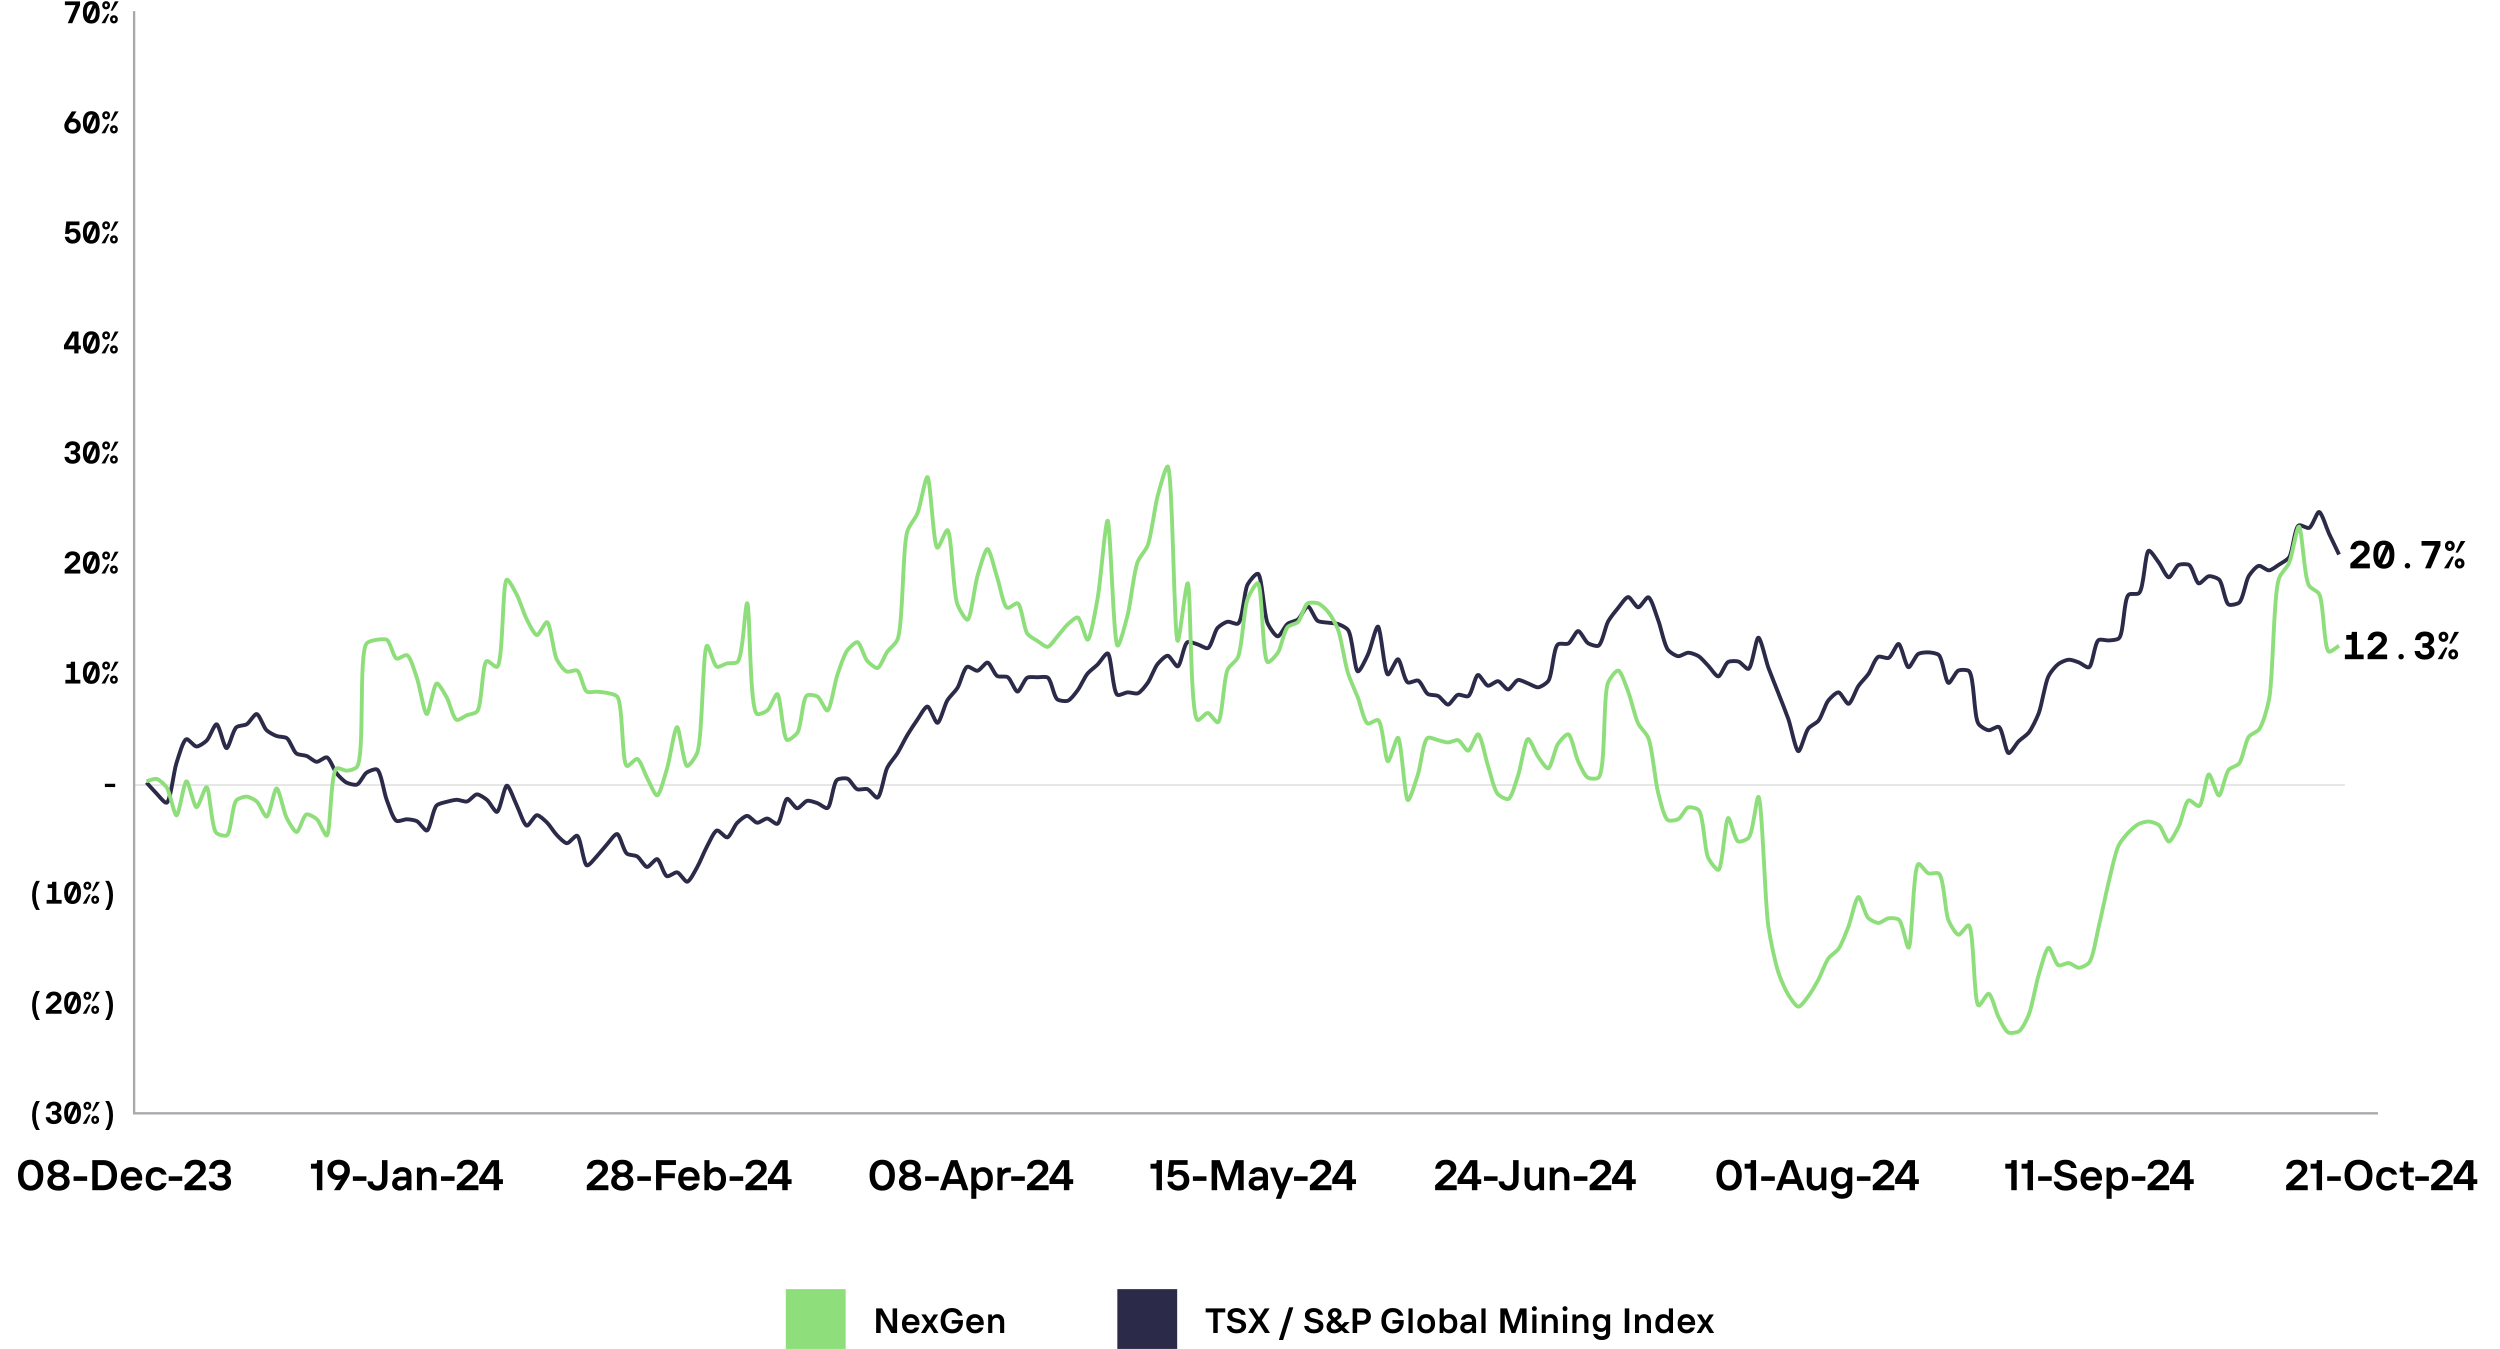<?xml version="1.0" encoding="UTF-8"?>
<svg id="Layer_1" data-name="Layer 1" xmlns="http://www.w3.org/2000/svg" xmlns:xlink="http://www.w3.org/1999/xlink" viewBox="0 0 1280.75 691.08">
  <defs>
    <style>
      .cls-1, .cls-2, .cls-3, .cls-4, .cls-5 {
        fill: none;
      }

      .cls-2 {
        stroke: #8ede7b;
      }

      .cls-2, .cls-4 {
        stroke-width: 2px;
      }

      .cls-2, .cls-4, .cls-5 {
        stroke-miterlimit: 8;
      }

      .cls-6 {
        fill: #8ede7b;
      }

      .cls-3 {
        stroke: #a6a8ab;
        stroke-miterlimit: 10;
        stroke-width: 1.19px;
      }

      .cls-7 {
        isolation: isolate;
      }

      .cls-8 {
        fill: #2b2a48;
      }

      .cls-9 {
        clip-path: url(#clippath-1);
      }

      .cls-10 {
        clip-path: url(#clippath-3);
      }

      .cls-11 {
        clip-path: url(#clippath-2);
      }

      .cls-4 {
        stroke: #2b2a48;
      }

      .cls-5 {
        stroke: #e6e6e6;
      }

      .cls-12 {
        clip-path: url(#clippath);
      }
    </style>
    <clipPath id="clippath">
      <rect class="cls-1" x="68.93" y="260.09" width="1149.34" height="194.34"/>
    </clipPath>
    <clipPath id="clippath-1">
      <rect class="cls-1" x="69.55" y="260.24" width="1564.4" height="193.57"/>
    </clipPath>
    <clipPath id="clippath-2">
      <rect class="cls-1" x="68.93" y="235.99" width="1149.34" height="296.54"/>
    </clipPath>
    <clipPath id="clippath-3">
      <rect class="cls-1" x="69.55" y="236.81" width="1564.4" height="294.56"/>
    </clipPath>
  </defs>
  <g>
    <line class="cls-5" x1="68.7" y1="402.16" x2="1201.29" y2="402.16"/>
    <g>
      <g>
        <path d="M15.71,609.96c-1.29,0-2.42-.3-3.4-.89s-1.73-1.48-2.28-2.66-.81-2.64-.81-4.37.27-3.14.8-4.32c.54-1.18,1.29-2.08,2.25-2.68s2.11-.91,3.43-.91,2.44.3,3.41.89c.97.59,1.72,1.48,2.27,2.66.54,1.18.81,2.64.81,4.37s-.26,3.14-.79,4.32c-.53,1.18-1.28,2.08-2.25,2.68-.98.61-2.12.91-3.44.91ZM15.71,607.45c.7,0,1.33-.21,1.89-.62.56-.41,1-1.02,1.32-1.84.32-.81.48-1.8.48-2.96s-.17-2.19-.51-3c-.34-.81-.78-1.42-1.33-1.81-.55-.4-1.17-.59-1.86-.59s-1.33.21-1.88.62c-.55.41-.99,1.02-1.31,1.84-.32.81-.48,1.8-.48,2.96s.17,2.19.5,3c.33.81.77,1.42,1.33,1.82.56.4,1.17.59,1.85.59Z"/>
        <path d="M29.99,609.96c-1.22,0-2.25-.2-3.11-.59-.86-.4-1.51-.94-1.95-1.63-.44-.69-.66-1.47-.66-2.35,0-.79.24-1.51.73-2.16.48-.65,1.07-1.11,1.76-1.41-.57-.29-1.07-.74-1.51-1.34s-.65-1.27-.65-2c0-.87.22-1.63.67-2.29.45-.66,1.08-1.17,1.89-1.53.81-.36,1.76-.54,2.83-.54s1.99.18,2.82.54c.82.36,1.45.87,1.89,1.53s.66,1.42.66,2.29c0,.5-.1.97-.31,1.41-.21.44-.47.83-.79,1.16-.32.33-.67.59-1.03.78.69.29,1.27.76,1.75,1.41.48.65.71,1.36.71,2.16,0,.88-.22,1.67-.66,2.35s-1.09,1.23-1.95,1.63c-.86.4-1.89.59-3.09.59ZM29.99,607.58c.59,0,1.1-.09,1.54-.27s.78-.46,1.01-.81.35-.78.35-1.26-.12-.88-.35-1.24-.57-.63-1.01-.83-.95-.29-1.54-.29-1.12.1-1.55.29-.77.47-1,.83c-.24.36-.35.77-.35,1.24s.12.91.35,1.26c.23.36.57.63,1,.81s.95.27,1.55.27ZM29.99,600.76c.54,0,1-.09,1.39-.28.38-.18.67-.44.88-.76.21-.32.31-.69.31-1.1s-.1-.8-.31-1.12c-.21-.32-.5-.57-.88-.75-.38-.18-.84-.26-1.39-.26s-1.01.09-1.4.26c-.39.18-.68.43-.88.75-.2.32-.3.7-.3,1.12s.1.78.3,1.1c.2.32.49.58.88.76.39.18.85.28,1.4.28Z"/>
        <path d="M37.69,604.96v-2.33h6.95v2.33h-6.95Z"/>
        <path d="M47.28,609.74v-15.4h5.68c1.41,0,2.64.3,3.7.9,1.06.6,1.87,1.48,2.44,2.64.57,1.16.86,2.54.86,4.16s-.29,3-.86,4.16c-.57,1.16-1.39,2.04-2.44,2.64-1.06.6-2.29.9-3.7.9h-5.68ZM52.89,607.23c.81,0,1.53-.19,2.18-.58.64-.39,1.15-.98,1.53-1.76.37-.79.56-1.73.56-2.85s-.19-2.06-.56-2.85-.88-1.37-1.53-1.76c-.65-.39-1.37-.58-2.18-.58h-2.79v10.38h2.79Z"/>
        <path d="M67.45,609.96c-1.13,0-2.11-.23-2.95-.7-.84-.47-1.48-1.15-1.95-2.06s-.69-1.98-.69-3.25.23-2.36.68-3.26c.46-.89,1.1-1.58,1.94-2.06s1.81-.72,2.93-.72,2.08.26,2.9.77,1.45,1.2,1.89,2.07c.44.87.66,1.82.66,2.86,0,.22-.01.43-.03.64-.02.21-.05.38-.08.53h-9.09v-1.98h6.64c-.07-.46-.22-.88-.45-1.28-.23-.4-.55-.72-.97-.97s-.91-.37-1.49-.37c-.63,0-1.17.15-1.61.45-.44.3-.77.71-1,1.24-.23.53-.34,1.14-.34,1.85,0,.84.11,1.55.32,2.14.21.59.54,1.04.99,1.35.45.31,1.01.46,1.68.46.59,0,1.06-.11,1.42-.33s.68-.56.96-1.03h2.77c-.22.72-.55,1.35-.99,1.88-.44.54-1.01.96-1.72,1.28s-1.52.47-2.44.47Z"/>
        <path d="M80.24,609.96c-1.13,0-2.11-.23-2.95-.7-.84-.47-1.48-1.15-1.95-2.06s-.69-1.98-.69-3.25.23-2.36.69-3.26,1.11-1.58,1.95-2.06,1.82-.72,2.95-.72c.92,0,1.74.17,2.44.5s1.28.78,1.73,1.35.77,1.24.98,2h-2.62c-.26-.5-.6-.88-1.01-1.13-.41-.26-.92-.39-1.52-.39s-1.13.14-1.57.43-.79.7-1.04,1.25c-.25.55-.37,1.22-.37,2.01s.12,1.46.37,2.01c.25.55.6.96,1.04,1.24.45.28.97.42,1.57.42s1.11-.13,1.52-.38c.41-.26.75-.63,1.01-1.11h2.62c-.21.75-.53,1.41-.98,1.98s-1.02,1.02-1.73,1.35-1.52.5-2.44.5Z"/>
        <path d="M86.42,604.96v-2.33h6.95v2.33h-6.95Z"/>
        <path d="M94.54,609.74v-2.51l6.8-6.31c.38-.35.67-.7.87-1.03.2-.34.3-.7.3-1.08,0-.7-.21-1.24-.62-1.62-.41-.37-1.03-.56-1.87-.56-.48,0-.91.09-1.29.26-.37.18-.68.42-.91.75-.24.32-.39.7-.46,1.12h-2.82c.13-.97.43-1.8.9-2.49.47-.69,1.09-1.22,1.87-1.59.78-.37,1.68-.56,2.71-.56,1.16,0,2.14.19,2.95.58s1.41.92,1.82,1.59c.4.67.6,1.47.6,2.38,0,.44-.07.87-.22,1.3-.15.42-.37.85-.66,1.26-.29.42-.67.84-1.12,1.26l-5.06,4.73h7.28v2.51h-11.07Z"/>
        <path d="M112.84,609.96c-1.1,0-2.08-.18-2.95-.54-.87-.36-1.56-.89-2.08-1.58-.52-.7-.8-1.54-.85-2.52h2.82c.07.46.25.84.52,1.16s.62.56,1.03.73c.42.17.89.25,1.42.25.6,0,1.11-.08,1.53-.25.42-.17.74-.41.97-.74.23-.32.34-.7.34-1.14,0-.67-.25-1.21-.76-1.61-.51-.4-1.2-.59-2.08-.59h-1.23v-2.24h1.23c.56,0,1.03-.09,1.43-.27.4-.18.69-.44.89-.76.2-.32.3-.69.3-1.1,0-.62-.22-1.12-.67-1.52-.45-.4-1.1-.59-1.95-.59-.46,0-.88.08-1.28.25-.4.17-.72.41-.98.73-.26.32-.42.7-.5,1.16h-2.82c.13-1,.45-1.84.95-2.53.5-.69,1.15-1.21,1.95-1.57.8-.36,1.72-.54,2.76-.54s1.99.18,2.79.54,1.43.87,1.88,1.54c.45.67.67,1.44.67,2.32s-.21,1.56-.63,2.12-1.01.99-1.77,1.29c.81.28,1.44.73,1.91,1.36.47.63.7,1.39.7,2.27s-.23,1.68-.7,2.34c-.47.67-1.12,1.18-1.96,1.53-.84.35-1.8.53-2.9.53Z"/>
      </g>
      <g>
        <path d="M162.35,609.74v-11.04h-3.06v-2.53h2.24c.28,0,.5-.08.65-.23.15-.15.23-.37.23-.65v-.95h2.73v15.4h-2.79Z"/>
        <path d="M171.09,609.74l3.59-5.54h-.11c-.21.12-.46.2-.75.25-.29.05-.6.08-.92.08-.92,0-1.78-.21-2.55-.62-.78-.41-1.4-1-1.88-1.78-.48-.78-.71-1.69-.71-2.73s.23-1.9.7-2.71c.47-.81,1.14-1.44,2-1.89.87-.45,1.88-.68,3.06-.68s2.15.23,3.03.69c.87.46,1.54,1.11,2.01,1.94.47.83.7,1.77.7,2.83,0,.54-.06,1.07-.18,1.57s-.29,1.01-.53,1.51c-.23.5-.54,1.04-.9,1.63l-3.45,5.46h-3.1ZM173.51,602.23c.59,0,1.1-.12,1.55-.35.45-.24.79-.56,1.03-.99.24-.43.36-.92.36-1.5s-.12-1.02-.36-1.44c-.24-.42-.59-.74-1.03-.98-.45-.23-.96-.35-1.55-.35s-1.12.12-1.56.35c-.44.23-.78.56-1.02.98-.24.42-.36.9-.36,1.44s.13,1.05.38,1.48c.26.43.61.77,1.06,1,.45.23.95.35,1.51.35Z"/>
        <path d="M180.77,604.96v-2.33h6.95v2.33h-6.95Z"/>
        <path d="M193.33,609.96c-1,0-1.86-.18-2.6-.54-.73-.36-1.32-.89-1.75-1.59s-.69-1.57-.78-2.6h2.79c.1.73.36,1.29.77,1.66.41.37.93.56,1.56.56.73,0,1.31-.25,1.73-.76s.63-1.25.63-2.23v-10.12h2.82v10.12c0,1.17-.21,2.17-.63,2.99s-1.02,1.45-1.79,1.87-1.69.64-2.75.64Z"/>
        <path d="M204.92,609.96c-.82,0-1.54-.15-2.15-.46-.61-.31-1.08-.73-1.41-1.28-.33-.54-.5-1.16-.5-1.85s.17-1.31.52-1.86c.34-.55.85-.98,1.52-1.29.67-.31,1.47-.46,2.41-.46h3.61v1.98h-3.54c-.63,0-1.11.14-1.43.41-.32.27-.48.63-.48,1.07,0,.47.17.85.5,1.13s.82.43,1.46.43c.54,0,1.03-.11,1.45-.33.42-.22.75-.52.99-.91s.35-.83.35-1.31v-3.08c0-.62-.2-1.1-.61-1.44-.4-.34-.95-.52-1.64-.52-.51,0-.95.11-1.32.34s-.62.52-.75.89h-2.62c.25-1.04.78-1.88,1.6-2.53.81-.65,1.87-.97,3.16-.97.98,0,1.83.17,2.54.51.71.34,1.26.83,1.64,1.47.38.65.57,1.42.57,2.31v7.52h-2.18l-.29-1.39h-.11c-.26.41-.68.78-1.25,1.11-.57.33-1.25.5-2.05.5Z"/>
        <path d="M213.59,609.74v-11.59h2.2l.29,1.41h.11c.38-.54.85-.95,1.4-1.22.55-.27,1.13-.41,1.75-.41.84,0,1.58.19,2.23.57.65.38,1.16.93,1.52,1.64.36.71.54,1.54.54,2.5v7.11h-2.57v-6.82c0-.56-.1-1.03-.29-1.43s-.46-.7-.81-.91c-.35-.21-.77-.32-1.25-.32s-.92.12-1.3.35c-.38.23-.68.55-.89.96s-.32.85-.32,1.35v6.82h-2.6Z"/>
        <path d="M225.91,604.96v-2.33h6.95v2.33h-6.95Z"/>
        <path d="M234.03,609.74v-2.51l6.8-6.31c.38-.35.67-.7.87-1.03.2-.34.3-.7.3-1.08,0-.7-.21-1.24-.62-1.62-.41-.37-1.03-.56-1.87-.56-.48,0-.91.09-1.29.26-.37.18-.68.42-.91.75-.24.32-.39.7-.46,1.12h-2.82c.13-.97.43-1.8.9-2.49.47-.69,1.09-1.22,1.87-1.59.78-.37,1.68-.56,2.71-.56,1.16,0,2.14.19,2.95.58s1.41.92,1.82,1.59c.4.67.6,1.47.6,2.38,0,.44-.07.87-.22,1.3-.15.42-.37.85-.66,1.26-.29.42-.67.84-1.12,1.26l-5.06,4.73h7.28v2.51h-11.07Z"/>
        <path d="M252.88,609.74v-3.19h-7.37v-2.44l6.38-9.77h3.78v9.77h1.98v2.44h-1.98v3.19h-2.79ZM248.35,604.1h4.53v-6.78h-.11l-4.42,6.78Z"/>
      </g>
      <g>
        <path d="M300.61,609.74v-2.51l6.8-6.31c.38-.35.67-.7.87-1.03.2-.34.3-.7.3-1.08,0-.7-.21-1.24-.62-1.62-.41-.37-1.03-.56-1.87-.56-.48,0-.91.09-1.29.26-.37.18-.68.42-.91.75-.24.32-.39.7-.46,1.12h-2.82c.13-.97.43-1.8.9-2.49.47-.69,1.09-1.22,1.87-1.59.78-.37,1.68-.56,2.71-.56,1.16,0,2.14.19,2.95.58s1.41.92,1.82,1.59c.4.67.6,1.47.6,2.38,0,.44-.07.87-.22,1.3-.15.42-.37.85-.66,1.26-.29.42-.67.84-1.12,1.26l-5.06,4.73h7.28v2.51h-11.07Z"/>
        <path d="M318.81,609.96c-1.22,0-2.25-.2-3.11-.59-.86-.4-1.51-.94-1.95-1.63-.44-.69-.66-1.47-.66-2.35,0-.79.24-1.51.73-2.16.48-.65,1.07-1.11,1.76-1.41-.57-.29-1.07-.74-1.51-1.34s-.65-1.27-.65-2c0-.87.22-1.63.67-2.29.45-.66,1.08-1.17,1.89-1.53.81-.36,1.76-.54,2.83-.54s1.99.18,2.82.54c.82.36,1.45.87,1.89,1.53s.66,1.42.66,2.29c0,.5-.1.97-.31,1.41-.21.44-.47.83-.79,1.16-.32.33-.67.59-1.03.78.69.29,1.27.76,1.75,1.41.48.65.71,1.36.71,2.16,0,.88-.22,1.67-.66,2.35s-1.09,1.23-1.95,1.63c-.86.4-1.89.59-3.09.59ZM318.81,607.58c.59,0,1.1-.09,1.54-.27s.78-.46,1.01-.81.35-.78.35-1.26-.12-.88-.35-1.24-.57-.63-1.01-.83-.95-.29-1.54-.29-1.12.1-1.55.29-.77.47-1,.83c-.24.36-.35.77-.35,1.24s.12.91.35,1.26c.23.36.57.63,1,.81s.95.27,1.55.27ZM318.81,600.76c.54,0,1-.09,1.39-.28.38-.18.67-.44.88-.76.21-.32.31-.69.31-1.1s-.1-.8-.31-1.12c-.21-.32-.5-.57-.88-.75-.38-.18-.84-.26-1.39-.26s-1.01.09-1.4.26c-.39.18-.68.43-.88.75-.2.32-.3.7-.3,1.12s.1.78.3,1.1c.2.32.49.58.88.76.39.18.85.28,1.4.28Z"/>
        <path d="M326.51,604.96v-2.33h6.95v2.33h-6.95Z"/>
        <path d="M336.1,609.74v-15.4h10.19v2.51h-7.37v12.89h-2.82ZM338.34,603.6v-2.51h7.39v2.51h-7.39Z"/>
        <path d="M353.02,609.96c-1.13,0-2.11-.23-2.95-.7-.84-.47-1.48-1.15-1.95-2.06s-.69-1.98-.69-3.25.23-2.36.68-3.26c.46-.89,1.1-1.58,1.94-2.06s1.81-.72,2.93-.72,2.08.26,2.9.77,1.45,1.2,1.89,2.07c.44.87.66,1.82.66,2.86,0,.22-.01.43-.03.64-.02.21-.05.38-.08.53h-9.09v-1.98h6.64c-.07-.46-.22-.88-.45-1.28-.23-.4-.55-.72-.97-.97s-.91-.37-1.49-.37c-.63,0-1.17.15-1.61.45-.44.3-.77.71-1,1.24-.23.53-.34,1.14-.34,1.85,0,.84.11,1.55.32,2.14.21.59.54,1.04.99,1.35.45.31,1.01.46,1.68.46.59,0,1.06-.11,1.42-.33s.68-.56.96-1.03h2.77c-.22.72-.55,1.35-.99,1.88-.44.54-1.01.96-1.72,1.28s-1.52.47-2.44.47Z"/>
        <path d="M366.92,609.96c-.78,0-1.45-.15-2.01-.44-.57-.29-1.04-.68-1.44-1.17h-.11l-.29,1.39h-2.2v-15.4h2.6v5.1h.11c.32-.43.77-.78,1.33-1.08.56-.29,1.24-.44,2.01-.44.98,0,1.85.23,2.61.69.75.46,1.34,1.15,1.77,2.06.43.91.64,2,.64,3.28s-.21,2.37-.64,3.27c-.43.9-1.02,1.58-1.77,2.05-.76.46-1.62.69-2.61.69ZM366.41,607.62c.57,0,1.08-.13,1.52-.41.44-.27.79-.68,1.04-1.23.26-.55.39-1.23.39-2.04,0-1.22-.28-2.14-.83-2.76s-1.26-.94-2.12-.94c-.57,0-1.08.14-1.52.41-.44.27-.79.69-1.05,1.24-.26.56-.38,1.24-.38,2.05s.13,1.49.38,2.04c.26.55.61.96,1.05,1.23.44.27.95.41,1.52.41Z"/>
        <path d="M373.78,604.96v-2.33h6.95v2.33h-6.95Z"/>
        <path d="M381.9,609.74v-2.51l6.8-6.31c.38-.35.67-.7.87-1.03.2-.34.3-.7.3-1.08,0-.7-.21-1.24-.62-1.62-.41-.37-1.03-.56-1.87-.56-.48,0-.91.09-1.29.26-.37.18-.68.42-.91.75-.24.32-.39.7-.46,1.12h-2.82c.13-.97.43-1.8.9-2.49.47-.69,1.09-1.22,1.87-1.59.78-.37,1.68-.56,2.71-.56,1.16,0,2.14.19,2.95.58s1.41.92,1.82,1.59c.4.67.6,1.47.6,2.38,0,.44-.07.87-.22,1.3-.15.42-.37.85-.66,1.26-.29.42-.67.84-1.12,1.26l-5.06,4.73h7.28v2.51h-11.07Z"/>
        <path d="M400.75,609.74v-3.19h-7.37v-2.44l6.38-9.77h3.78v9.77h1.98v2.44h-1.98v3.19h-2.79ZM396.22,604.1h4.53v-6.78h-.11l-4.42,6.78Z"/>
      </g>
      <g>
        <path d="M451.97,609.96c-1.29,0-2.42-.3-3.4-.89s-1.73-1.48-2.28-2.66-.81-2.64-.81-4.37.27-3.14.8-4.32c.54-1.18,1.29-2.08,2.25-2.68s2.11-.91,3.43-.91,2.44.3,3.41.89c.97.59,1.72,1.48,2.27,2.66.54,1.18.81,2.64.81,4.37s-.26,3.14-.79,4.32c-.53,1.18-1.28,2.08-2.25,2.68-.98.61-2.12.91-3.44.91ZM451.97,607.45c.7,0,1.33-.21,1.89-.62.56-.41,1-1.02,1.32-1.84.32-.81.48-1.8.48-2.96s-.17-2.19-.51-3c-.34-.81-.78-1.42-1.33-1.81-.55-.4-1.17-.59-1.86-.59s-1.33.21-1.88.62c-.55.41-.99,1.02-1.31,1.84-.32.81-.48,1.8-.48,2.96s.17,2.19.5,3c.33.81.77,1.42,1.33,1.82.56.4,1.17.59,1.85.59Z"/>
        <path d="M466.25,609.96c-1.22,0-2.25-.2-3.11-.59-.86-.4-1.51-.94-1.95-1.63-.44-.69-.66-1.47-.66-2.35,0-.79.24-1.51.73-2.16.48-.65,1.07-1.11,1.76-1.41-.57-.29-1.07-.74-1.51-1.34s-.65-1.27-.65-2c0-.87.22-1.63.67-2.29.45-.66,1.08-1.17,1.89-1.53.81-.36,1.76-.54,2.83-.54s1.99.18,2.82.54c.82.36,1.45.87,1.89,1.53s.66,1.42.66,2.29c0,.5-.1.97-.31,1.41-.21.44-.47.83-.79,1.16-.32.33-.67.59-1.03.78.69.29,1.27.76,1.75,1.41.48.65.71,1.36.71,2.16,0,.88-.22,1.67-.66,2.35s-1.09,1.23-1.95,1.63c-.86.4-1.89.59-3.09.59ZM466.25,607.58c.59,0,1.1-.09,1.54-.27s.78-.46,1.01-.81.35-.78.35-1.26-.12-.88-.35-1.24-.57-.63-1.01-.83-.95-.29-1.54-.29-1.12.1-1.55.29-.77.47-1,.83c-.24.36-.35.77-.35,1.24s.12.91.35,1.26c.23.36.57.63,1,.81s.95.27,1.55.27ZM466.25,600.76c.54,0,1-.09,1.39-.28.38-.18.67-.44.88-.76.21-.32.31-.69.31-1.1s-.1-.8-.31-1.12c-.21-.32-.5-.57-.88-.75-.38-.18-.84-.26-1.39-.26s-1.01.09-1.4.26c-.39.18-.68.43-.88.75-.2.32-.3.7-.3,1.12s.1.78.3,1.1c.2.32.49.58.88.76.39.18.85.28,1.4.28Z"/>
        <path d="M473.94,604.96v-2.33h6.95v2.33h-6.95Z"/>
        <path d="M481.51,609.74l5.63-15.4h3.37l5.63,15.4h-2.88l-4.4-12.3h-.11l-4.4,12.3h-2.84ZM484.83,606.52l.92-2.44h6.14l.95,2.44h-8.01Z"/>
        <path d="M497.59,614.14v-15.99h2.2l.29,1.41h.11c.4-.48.88-.88,1.44-1.18.56-.3,1.24-.45,2.01-.45.98,0,1.85.23,2.61.69.75.46,1.35,1.15,1.77,2.06.42.91.64,2,.64,3.28s-.21,2.37-.64,3.27c-.43.9-1.02,1.58-1.77,2.05-.76.46-1.62.69-2.61.69-.78,0-1.45-.14-2.01-.43s-1.01-.64-1.33-1.07h-.11v5.68h-2.6ZM503.14,607.62c.57,0,1.08-.13,1.52-.41.44-.27.79-.68,1.04-1.23.26-.55.38-1.23.38-2.04,0-1.22-.28-2.14-.83-2.76s-1.26-.94-2.12-.94c-.57,0-1.08.14-1.52.41-.44.27-.79.69-1.04,1.24-.26.56-.38,1.24-.38,2.05s.13,1.49.38,2.04c.26.55.6.96,1.04,1.23.44.27.95.41,1.52.41Z"/>
        <path d="M511.01,609.74v-11.59h2.2l.29,1.41h.11c.31-.5.7-.86,1.19-1.08.48-.22,1.04-.33,1.67-.33h1.36v2.49h-1.21c-.62,0-1.15.12-1.59.36-.45.24-.8.58-1.04,1-.25.43-.37.92-.37,1.5v6.25h-2.6Z"/>
        <path d="M518.05,604.96v-2.33h6.95v2.33h-6.95Z"/>
        <path d="M526.17,609.74v-2.51l6.8-6.31c.38-.35.67-.7.87-1.03.2-.34.3-.7.3-1.08,0-.7-.21-1.24-.62-1.62-.41-.37-1.03-.56-1.87-.56-.48,0-.91.09-1.29.26-.37.18-.68.42-.91.75-.24.32-.39.7-.46,1.12h-2.82c.13-.97.43-1.8.9-2.49.47-.69,1.09-1.22,1.87-1.59.78-.37,1.68-.56,2.71-.56,1.16,0,2.14.19,2.95.58s1.41.92,1.82,1.59c.4.67.6,1.47.6,2.38,0,.44-.07.87-.22,1.3-.15.42-.37.85-.66,1.26-.29.42-.67.84-1.12,1.26l-5.06,4.73h7.28v2.51h-11.07Z"/>
        <path d="M545.03,609.74v-3.19h-7.37v-2.44l6.38-9.77h3.78v9.77h1.98v2.44h-1.98v3.19h-2.79ZM540.5,604.1h4.53v-6.78h-.11l-4.42,6.78Z"/>
      </g>
      <g>
        <path d="M592.47,609.74v-11.04h-3.06v-2.53h2.24c.28,0,.5-.08.65-.23.15-.15.23-.37.23-.65v-.95h2.73v15.4h-2.79Z"/>
        <path d="M603.62,609.96c-.98,0-1.87-.19-2.67-.56s-1.46-.91-1.97-1.61c-.51-.7-.85-1.52-1.01-2.47h2.82c.15.63.47,1.14.97,1.54.5.4,1.1.59,1.8.59.62,0,1.15-.12,1.59-.35s.78-.57,1-1.01c.22-.44.33-.95.33-1.52s-.12-1.08-.36-1.52c-.24-.44-.59-.78-1.03-1.02-.45-.24-.96-.36-1.53-.36s-1.06.11-1.5.34c-.44.23-.81.57-1.12,1.02h-2.71l.84-8.69h9.35v2.44h-7.02l-.35,3.5h.11c.37-.29.81-.52,1.33-.68s1.08-.24,1.68-.24c.97,0,1.84.23,2.63.68.78.46,1.4,1.08,1.84,1.88.44.8.66,1.71.66,2.72s-.22,1.94-.67,2.74c-.45.8-1.1,1.43-1.95,1.89s-1.87.69-3.06.69Z"/>
        <path d="M611.12,604.96v-2.33h6.95v2.33h-6.95Z"/>
        <path d="M620.71,609.74v-15.4h4.2l3.98,11.4h.13l3.98-11.4h4.14v15.4h-2.79v-11.66h-.11l-4.11,11.66h-2.38l-4.11-11.66h-.11v11.66h-2.82Z"/>
        <path d="M643.7,609.96c-.82,0-1.54-.15-2.15-.46-.61-.31-1.08-.73-1.41-1.28-.33-.54-.5-1.16-.5-1.85s.17-1.31.52-1.86c.34-.55.85-.98,1.52-1.29.67-.31,1.47-.46,2.41-.46h3.61v1.98h-3.54c-.63,0-1.11.14-1.43.41-.32.27-.48.63-.48,1.07,0,.47.17.85.5,1.13s.82.43,1.46.43c.54,0,1.03-.11,1.45-.33.42-.22.75-.52.99-.91s.35-.83.35-1.31v-3.08c0-.62-.2-1.1-.61-1.44-.4-.34-.95-.52-1.64-.52-.51,0-.95.11-1.32.34s-.62.52-.75.89h-2.62c.25-1.04.78-1.88,1.6-2.53.81-.65,1.87-.97,3.16-.97.98,0,1.83.17,2.54.51.71.34,1.26.83,1.64,1.47.38.65.57,1.42.57,2.31v7.52h-2.18l-.29-1.39h-.11c-.26.41-.68.78-1.25,1.11-.57.33-1.25.5-2.05.5Z"/>
        <path d="M653.58,614.14l1.78-4.4-4.75-11.59h2.79l3.23,8.27h.11l3.15-8.27h2.73l-6.34,15.99h-2.71Z"/>
        <path d="M662.93,604.96v-2.33h6.95v2.33h-6.95Z"/>
        <path d="M671.05,609.74v-2.51l6.8-6.31c.38-.35.67-.7.87-1.03.2-.34.3-.7.3-1.08,0-.7-.21-1.24-.62-1.62-.41-.37-1.03-.56-1.87-.56-.48,0-.91.09-1.29.26-.37.18-.68.42-.91.75-.24.32-.39.7-.46,1.12h-2.82c.13-.97.43-1.8.9-2.49.47-.69,1.09-1.22,1.87-1.59.78-.37,1.68-.56,2.71-.56,1.16,0,2.14.19,2.95.58s1.41.92,1.82,1.59c.4.67.6,1.47.6,2.38,0,.44-.07.87-.22,1.3-.15.42-.37.85-.66,1.26-.29.42-.67.84-1.12,1.26l-5.06,4.73h7.28v2.51h-11.07Z"/>
        <path d="M689.9,609.74v-3.19h-7.37v-2.44l6.38-9.77h3.78v9.77h1.98v2.44h-1.98v3.19h-2.79ZM685.37,604.1h4.53v-6.78h-.11l-4.42,6.78Z"/>
      </g>
      <g>
        <path d="M735.21,609.74v-2.51l6.8-6.31c.38-.35.67-.7.87-1.03.2-.34.3-.7.3-1.08,0-.7-.21-1.24-.62-1.62-.41-.37-1.03-.56-1.87-.56-.48,0-.91.09-1.29.26-.37.18-.68.42-.91.75-.24.32-.39.7-.46,1.12h-2.82c.13-.97.43-1.8.9-2.49.47-.69,1.09-1.22,1.87-1.59.78-.37,1.68-.56,2.71-.56,1.16,0,2.14.19,2.95.58s1.41.92,1.82,1.59c.4.67.6,1.47.6,2.38,0,.44-.07.87-.22,1.3-.15.42-.37.85-.66,1.26-.29.42-.67.84-1.12,1.26l-5.06,4.73h7.28v2.51h-11.07Z"/>
        <path d="M754.06,609.74v-3.19h-7.37v-2.44l6.38-9.77h3.78v9.77h1.98v2.44h-1.98v3.19h-2.79ZM749.53,604.1h4.53v-6.78h-.11l-4.42,6.78Z"/>
        <path d="M760.24,604.96v-2.33h6.95v2.33h-6.95Z"/>
        <path d="M772.81,609.96c-1,0-1.86-.18-2.6-.54-.73-.36-1.32-.89-1.75-1.59s-.69-1.57-.78-2.6h2.79c.1.73.36,1.29.77,1.66.41.37.93.56,1.56.56.73,0,1.31-.25,1.73-.76s.63-1.25.63-2.23v-10.12h2.82v10.12c0,1.17-.21,2.17-.63,2.99s-1.02,1.45-1.79,1.87-1.69.64-2.75.64Z"/>
        <path d="M785.3,609.96c-.82,0-1.56-.19-2.21-.57-.65-.38-1.16-.92-1.53-1.63-.37-.7-.55-1.53-.55-2.49v-7.13h2.6v6.84c0,.56.09,1.03.29,1.43.19.4.46.7.81.9s.77.31,1.25.31.92-.11,1.3-.34.68-.55.89-.96c.21-.41.32-.86.32-1.34v-6.84h2.57v11.59h-2.18l-.29-1.39h-.11c-.38.53-.85.93-1.4,1.2-.55.27-1.14.41-1.77.41Z"/>
        <path d="M793.95,609.74v-11.59h2.2l.29,1.41h.11c.38-.54.85-.95,1.4-1.22.55-.27,1.13-.41,1.75-.41.84,0,1.58.19,2.23.57.65.38,1.16.93,1.52,1.64.36.71.54,1.54.54,2.5v7.11h-2.57v-6.82c0-.56-.1-1.03-.29-1.43s-.46-.7-.81-.91c-.35-.21-.77-.32-1.25-.32s-.92.12-1.3.35c-.38.23-.68.55-.89.96s-.32.85-.32,1.35v6.82h-2.6Z"/>
        <path d="M806.27,604.96v-2.33h6.95v2.33h-6.95Z"/>
        <path d="M814.38,609.74v-2.51l6.8-6.31c.38-.35.67-.7.87-1.03.2-.34.3-.7.3-1.08,0-.7-.21-1.24-.62-1.62-.41-.37-1.03-.56-1.87-.56-.48,0-.91.09-1.29.26-.37.18-.68.42-.91.75-.24.32-.39.7-.46,1.12h-2.82c.13-.97.43-1.8.9-2.49.47-.69,1.09-1.22,1.87-1.59.78-.37,1.68-.56,2.71-.56,1.16,0,2.14.19,2.95.58s1.41.92,1.82,1.59c.4.67.6,1.47.6,2.38,0,.44-.07.87-.22,1.3-.15.42-.37.85-.66,1.26-.29.42-.67.84-1.12,1.26l-5.06,4.73h7.28v2.51h-11.07Z"/>
        <path d="M833.24,609.74v-3.19h-7.37v-2.44l6.38-9.77h3.78v9.77h1.98v2.44h-1.98v3.19h-2.79ZM828.71,604.1h4.53v-6.78h-.11l-4.42,6.78Z"/>
      </g>
      <g>
        <path d="M885.82,609.96c-1.29,0-2.42-.3-3.4-.89-.98-.59-1.73-1.48-2.28-2.66s-.81-2.64-.81-4.37.27-3.14.8-4.32c.54-1.18,1.29-2.08,2.26-2.68.97-.61,2.11-.91,3.43-.91s2.44.3,3.41.89c.97.59,1.72,1.48,2.27,2.66.54,1.18.81,2.64.81,4.37s-.26,3.14-.79,4.32c-.53,1.18-1.28,2.08-2.25,2.68-.98.61-2.12.91-3.44.91ZM885.82,607.45c.7,0,1.33-.21,1.89-.62.56-.41,1-1.02,1.32-1.84.32-.81.48-1.8.48-2.96s-.17-2.19-.51-3c-.34-.81-.78-1.42-1.33-1.81-.55-.4-1.17-.59-1.86-.59s-1.33.21-1.88.62c-.55.41-.99,1.02-1.31,1.84-.32.81-.48,1.8-.48,2.96s.16,2.19.49,3c.33.81.77,1.42,1.33,1.82.56.4,1.17.59,1.85.59Z"/>
        <path d="M896.84,609.74v-11.04h-3.06v-2.53h2.24c.28,0,.5-.08.65-.23.15-.15.23-.37.23-.65v-.95h2.73v15.4h-2.79Z"/>
        <path d="M902.27,604.96v-2.33h6.95v2.33h-6.95Z"/>
        <path d="M909.84,609.74l5.63-15.4h3.37l5.63,15.4h-2.88l-4.4-12.3h-.11l-4.4,12.3h-2.84ZM913.16,606.52l.92-2.44h6.14l.95,2.44h-8.01Z"/>
        <path d="M929.88,609.96c-.82,0-1.56-.19-2.21-.57-.65-.38-1.16-.92-1.53-1.63-.37-.7-.55-1.53-.55-2.49v-7.13h2.6v6.84c0,.56.1,1.03.29,1.43.19.4.46.7.81.9s.77.31,1.25.31.92-.11,1.3-.34c.38-.23.68-.55.89-.96.21-.41.32-.86.32-1.34v-6.84h2.57v11.59h-2.18l-.29-1.39h-.11c-.38.53-.85.93-1.4,1.2-.55.27-1.14.41-1.77.41Z"/>
        <path d="M943.57,614.14c-1.01,0-1.88-.15-2.61-.46-.73-.31-1.31-.74-1.76-1.3s-.78-1.22-1-2h2.71c.16.46.47.81.94,1.06.46.25,1.04.37,1.73.37.85,0,1.52-.21,2.01-.63.49-.42.74-1.02.74-1.82v-1.76h-.11c-.32.41-.76.76-1.32,1.04-.56.29-1.21.43-1.96.43-.97,0-1.83-.22-2.57-.65s-1.33-1.07-1.75-1.9-.63-1.84-.63-3.01.21-2.18.63-3.03c.42-.84,1-1.48,1.75-1.91s1.61-.65,2.57-.65c.72,0,1.37.15,1.95.44.58.29,1.06.67,1.44,1.14h.11l.29-1.36h2.2v11.22c0,1.54-.46,2.72-1.38,3.54s-2.24,1.23-3.97,1.23ZM943.46,606.74c.57,0,1.07-.13,1.51-.38.43-.26.77-.63,1-1.12.23-.49.35-1.07.35-1.73s-.12-1.25-.35-1.74c-.24-.48-.57-.86-1-1.12-.43-.26-.94-.4-1.51-.4s-1.1.13-1.53.4c-.43.26-.77.64-1,1.12-.23.48-.35,1.06-.35,1.74s.12,1.24.35,1.73.57.87,1,1.12c.43.26.94.38,1.53.38Z"/>
        <path d="M951.29,604.96v-2.33h6.95v2.33h-6.95Z"/>
        <path d="M959.41,609.74v-2.51l6.8-6.31c.38-.35.67-.7.87-1.03.2-.34.3-.7.3-1.08,0-.7-.21-1.24-.62-1.62s-1.03-.56-1.87-.56c-.48,0-.91.09-1.29.26-.38.18-.68.42-.91.75-.23.32-.39.7-.46,1.12h-2.82c.13-.97.43-1.8.9-2.49.47-.69,1.09-1.22,1.87-1.59s1.68-.56,2.71-.56c1.16,0,2.14.19,2.95.58s1.41.92,1.81,1.59c.4.67.61,1.47.61,2.38,0,.44-.07.87-.22,1.3-.15.42-.37.85-.66,1.26-.29.42-.67.84-1.12,1.26l-5.06,4.73h7.28v2.51h-11.07Z"/>
        <path d="M978.26,609.74v-3.19h-7.37v-2.44l6.38-9.77h3.78v9.77h1.98v2.44h-1.98v3.19h-2.79ZM973.73,604.1h4.53v-6.78h-.11l-4.42,6.78Z"/>
      </g>
      <g>
        <path d="M1030.37,609.74v-11.04h-3.06v-2.53h2.24c.28,0,.5-.08.65-.23.15-.15.23-.37.23-.65v-.95h2.73v15.4h-2.79Z"/>
        <path d="M1038.71,609.74v-11.04h-3.06v-2.53h2.24c.28,0,.5-.08.65-.23.15-.15.23-.37.23-.65v-.95h2.73v15.4h-2.79Z"/>
        <path d="M1044.14,604.96v-2.33h6.95v2.33h-6.95Z"/>
        <path d="M1058.14,609.96c-1.1,0-2.08-.18-2.95-.54-.87-.36-1.57-.88-2.1-1.57-.54-.69-.87-1.53-1-2.51h2.82c.16.69.52,1.23,1.09,1.61.56.38,1.28.57,2.14.57.72,0,1.32-.09,1.79-.28s.83-.44,1.04-.76.33-.7.33-1.14-.15-.82-.44-1.09c-.29-.27-.66-.48-1.1-.62-.44-.14-1.06-.3-1.87-.49-1.1-.23-2-.48-2.71-.75-.7-.26-1.31-.71-1.83-1.33-.51-.62-.77-1.47-.77-2.54,0-.89.23-1.68.7-2.34.47-.67,1.12-1.18,1.96-1.53.84-.35,1.8-.53,2.88-.53s2.05.18,2.86.53c.81.35,1.45.85,1.92,1.48.48.64.78,1.38.91,2.23h-2.79c-.16-.56-.48-1-.96-1.32-.48-.32-1.1-.48-1.88-.48-.59,0-1.09.08-1.5.25-.41.17-.72.4-.92.7-.21.3-.31.63-.31,1,0,.48.15.87.46,1.17.31.29.69.52,1.16.68.46.16,1.11.34,1.95.53,1.07.25,1.95.51,2.64.78.69.27,1.28.7,1.76,1.28.48.58.73,1.38.73,2.39,0,.87-.24,1.65-.7,2.34-.47.7-1.16,1.25-2.07,1.66-.91.41-1.99.62-3.26.62Z"/>
        <path d="M1071.45,609.96c-1.13,0-2.11-.23-2.95-.7-.84-.47-1.48-1.15-1.95-2.06s-.69-1.98-.69-3.25.23-2.36.68-3.26c.46-.89,1.1-1.58,1.94-2.06s1.81-.72,2.93-.72,2.08.26,2.9.77,1.45,1.2,1.89,2.07c.44.87.66,1.82.66,2.86,0,.22-.01.43-.03.64-.02.21-.05.38-.08.53h-9.09v-1.98h6.64c-.07-.46-.22-.88-.45-1.28-.23-.4-.55-.72-.97-.97s-.91-.37-1.49-.37c-.63,0-1.17.15-1.61.45-.44.3-.77.71-1,1.24-.23.53-.34,1.14-.34,1.85,0,.84.11,1.55.32,2.14.21.59.54,1.04.99,1.35.45.31,1.01.46,1.68.46.59,0,1.06-.11,1.42-.33s.68-.56.96-1.03h2.77c-.22.72-.55,1.35-.99,1.88-.44.54-1.01.96-1.72,1.28s-1.52.47-2.44.47Z"/>
        <path d="M1079.19,614.14v-15.99h2.2l.29,1.41h.11c.4-.48.88-.88,1.44-1.18.56-.3,1.24-.45,2.01-.45.98,0,1.85.23,2.61.69.75.46,1.35,1.15,1.77,2.06.42.91.64,2,.64,3.28s-.21,2.37-.64,3.27c-.43.9-1.02,1.58-1.77,2.05-.76.46-1.62.69-2.61.69-.78,0-1.45-.14-2.01-.43s-1.01-.64-1.33-1.07h-.11v5.68h-2.6ZM1084.73,607.62c.57,0,1.08-.13,1.52-.41.44-.27.79-.68,1.04-1.23.26-.55.38-1.23.38-2.04,0-1.22-.28-2.14-.83-2.76s-1.26-.94-2.12-.94c-.57,0-1.08.14-1.52.41-.44.27-.79.69-1.04,1.24-.26.56-.38,1.24-.38,2.05s.13,1.49.38,2.04c.26.55.6.96,1.04,1.23.44.27.95.41,1.52.41Z"/>
        <path d="M1092.1,604.96v-2.33h6.95v2.33h-6.95Z"/>
        <path d="M1100.22,609.74v-2.51l6.8-6.31c.38-.35.67-.7.87-1.03.2-.34.3-.7.3-1.08,0-.7-.21-1.24-.62-1.62-.41-.37-1.03-.56-1.87-.56-.48,0-.91.09-1.29.26-.37.18-.68.42-.91.75-.24.32-.39.7-.46,1.12h-2.82c.13-.97.43-1.8.9-2.49.47-.69,1.09-1.22,1.87-1.59.78-.37,1.68-.56,2.71-.56,1.16,0,2.14.19,2.95.58s1.41.92,1.82,1.59c.4.67.6,1.47.6,2.38,0,.44-.07.87-.22,1.3-.15.42-.37.85-.66,1.26-.29.42-.67.84-1.12,1.26l-5.06,4.73h7.28v2.51h-11.07Z"/>
        <path d="M1119.08,609.74v-3.19h-7.37v-2.44l6.38-9.77h3.78v9.77h1.98v2.44h-1.98v3.19h-2.79ZM1114.54,604.1h4.53v-6.78h-.11l-4.42,6.78Z"/>
      </g>
      <g>
        <path d="M1171.19,609.74v-2.51l6.8-6.31c.38-.35.67-.7.87-1.03.2-.34.3-.7.3-1.08,0-.7-.21-1.24-.62-1.62-.41-.37-1.03-.56-1.87-.56-.48,0-.91.09-1.29.26-.37.18-.68.42-.91.75-.24.32-.39.7-.46,1.12h-2.82c.13-.97.43-1.8.9-2.49.47-.69,1.09-1.22,1.87-1.59.78-.37,1.68-.56,2.71-.56,1.16,0,2.14.19,2.95.58s1.41.92,1.82,1.59c.4.67.6,1.47.6,2.38,0,.44-.07.87-.22,1.3-.15.42-.37.85-.66,1.26-.29.42-.67.84-1.12,1.26l-5.06,4.73h7.28v2.51h-11.07Z"/>
        <path d="M1186.79,609.74v-11.04h-3.06v-2.53h2.24c.28,0,.5-.08.65-.23.15-.15.23-.37.23-.65v-.95h2.73v15.4h-2.79Z"/>
        <path d="M1192.22,604.96v-2.33h6.95v2.33h-6.95Z"/>
        <path d="M1208.26,609.96c-1.42,0-2.67-.31-3.75-.92s-1.91-1.52-2.51-2.71c-.59-1.19-.89-2.62-.89-4.29s.3-3.1.89-4.29c.59-1.19,1.43-2.09,2.51-2.71,1.08-.62,2.33-.92,3.75-.92s2.7.31,3.77.92c1.08.62,1.91,1.52,2.5,2.71.59,1.19.88,2.62.88,4.29s-.29,3.1-.88,4.29c-.59,1.19-1.42,2.09-2.5,2.71s-2.34.92-3.77.92ZM1208.26,607.45c.85,0,1.6-.21,2.25-.62.65-.41,1.17-1.02,1.54-1.84.37-.81.56-1.8.56-2.96s-.19-2.14-.56-2.96c-.37-.81-.89-1.43-1.54-1.84-.65-.41-1.4-.62-2.25-.62s-1.6.21-2.25.62c-.65.41-1.16,1.02-1.53,1.84-.37.81-.55,1.8-.55,2.96s.18,2.15.55,2.96c.37.81.88,1.43,1.53,1.84.65.41,1.4.62,2.25.62Z"/>
        <path d="M1222.91,609.96c-1.13,0-2.11-.23-2.95-.7-.84-.47-1.48-1.15-1.95-2.06s-.69-1.98-.69-3.25.23-2.36.69-3.26,1.11-1.58,1.95-2.06,1.82-.72,2.95-.72c.92,0,1.74.17,2.44.5s1.28.78,1.73,1.35.77,1.24.98,2h-2.62c-.26-.5-.6-.88-1.01-1.13-.41-.26-.92-.39-1.52-.39s-1.13.14-1.57.43-.79.7-1.04,1.25c-.25.55-.37,1.22-.37,2.01s.12,1.46.37,2.01c.25.55.6.96,1.04,1.24.45.28.97.42,1.57.42s1.11-.13,1.52-.38c.41-.26.75-.63,1.01-1.11h2.62c-.21.75-.53,1.41-.98,1.98s-1.02,1.02-1.73,1.35-1.52.5-2.44.5Z"/>
        <path d="M1234.55,609.74c-.72,0-1.33-.13-1.83-.38-.5-.26-.88-.63-1.14-1.11s-.4-1.06-.4-1.72v-5.96h-1.83v-2.42h1.83l.37-3.08h2.2v3.08h2.84v2.42h-2.84v5.59c0,.35.11.64.34.86.23.22.51.33.85.33h1.65v2.4h-2.05Z"/>
        <path d="M1237.36,604.96v-2.33h6.95v2.33h-6.95Z"/>
        <path d="M1245.48,609.74v-2.51l6.8-6.31c.38-.35.67-.7.87-1.03.2-.34.3-.7.3-1.08,0-.7-.21-1.24-.62-1.62-.41-.37-1.03-.56-1.87-.56-.48,0-.91.09-1.29.26-.37.18-.68.42-.91.75-.24.32-.39.7-.46,1.12h-2.82c.13-.97.43-1.8.9-2.49.47-.69,1.09-1.22,1.87-1.59.78-.37,1.68-.56,2.71-.56,1.16,0,2.14.19,2.95.58s1.41.92,1.82,1.59c.4.67.6,1.47.6,2.38,0,.44-.07.87-.22,1.3-.15.42-.37.85-.66,1.26-.29.42-.67.84-1.12,1.26l-5.06,4.73h7.28v2.51h-11.07Z"/>
        <path d="M1264.34,609.74v-3.19h-7.37v-2.44l6.38-9.77h3.78v9.77h1.98v2.44h-1.98v3.19h-2.79ZM1259.8,604.1h4.53v-6.78h-.11l-4.42,6.78Z"/>
      </g>
    </g>
    <g>
      <g class="cls-7">
        <g class="cls-12">
          <g class="cls-9">
            <path class="cls-4" d="M75.04,400.88c1.28,1.4,3.81,4.27,5.13,5.6,1.25,1.26,4.05,4.97,5.13,4.8,2.01-.32,3.64-16.02,5.13-20.45,1.16-3.45,3.4-11.86,5.13-12.15,1.1-.18,3.81,3.71,5.13,3.76,1.25.05,4-1.93,5.13-2.99,1.59-1.49,3.94-8.45,5.13-8.41,1.41.06,3.81,12.24,5.13,12.26,1.25.01,3.25-9.43,5.13-10.81,1.08-.8,3.97-.78,5.13-1.42,1.49-.83,3.94-5.35,5.13-5.27,1.42.09,3.54,6.85,5.13,8.32,1.13,1.05,3.76,2.45,5.13,2.95,1.22.45,4.02.36,5.13,1.03,1.71,1.03,3.43,6.94,5.13,8,1.11.69,3.91.71,5.13,1.18,1.36.53,3.81,2.94,5.13,3,1.25.05,4.01-2.54,5.13-2.31,1.64.34,3.68,6.57,5.13,8.3,1.17,1.4,3.65,4.01,5.13,4.7,1.16.55,4,1.33,5.13,1.01,1.58-.44,3.58-5.25,5.13-6.23,1.14-.72,4.06-1.97,5.13-1.61,2.18.74,3.71,12.17,5.13,15.71,1.19,2.96,3.22,10.01,5.13,10.74,1.08.41,3.85-.88,5.13-.87,1.28,0,3.97.39,5.13.94,1.48.7,4.02,4.97,5.13,4.83,1.66-.21,3.14-11.27,5.13-12.95,1.08-.91,3.82-1.44,5.13-1.8,1.26-.34,3.84-1.01,5.13-1.02,1.28-.01,3.94,1.13,5.13.9,1.41-.28,3.8-3.62,5.13-3.68,1.24-.06,3.96,1.85,5.13,2.78,1.47,1.18,4,6.33,5.13,6.23,1.58-.14,3.76-13.45,5.13-13.49,1.21-.03,3.84,7.75,5.13,10.32,1.28,2.56,3.63,10.07,5.13,10.2,1.15.1,3.77-5.29,5.13-5.37,1.22-.07,3.94,2.62,5.13,3.75,1.42,1.36,3.73,5.13,5.13,6.53,1.2,1.19,3.83,4.09,5.13,4.1,1.27.01,4.04-4.07,5.13-3.88,1.88.34,3.35,15.05,5.13,15.29,1.09.15,3.89-3.55,5.13-4.85,1.33-1.4,3.82-4.55,5.13-6,1.26-1.38,3.97-5.41,5.13-5.32,1.5.13,3.29,8.84,5.13,10.13,1.09.77,3.98.69,5.13,1.33,1.51.84,3.78,5.37,5.13,5.44,1.23.06,3.98-4.16,5.13-4.02,1.52.18,3.44,8.4,5.13,8.8,1.11.26,3.95-2.19,5.13-2.02,1.43.21,3.93,4.89,5.13,4.81,1.4-.09,3.93-5.35,5.13-7.41,1.4-2.42,3.75-8.32,5.13-10.8,1.21-2.18,3.61-7.87,5.13-8.07,1.15-.14,3.97,3.72,5.13,3.59,1.48-.17,3.64-5.99,5.13-7.46,1.16-1.14,3.84-3.6,5.13-3.6,1.28,0,3.78,3.43,5.13,3.54,1.23.1,3.87-2.22,5.13-2.17,1.31.05,4.04,3.01,5.13,2.77,1.87-.42,3.47-12.69,5.13-12.89,1.11-.14,3.8,4.83,5.13,4.88,1.24.05,3.72-3.59,5.13-3.84,1.19-.21,3.89.72,5.13,1.16,1.34.48,4.05,2.87,5.13,2.61,1.99-.49,2.94-13.19,5.13-14.58,1.07-.68,3.99-.92,5.13-.57,1.54.47,3.58,4.94,5.13,5.5,1.14.41,3.96-.46,5.13-.09,1.47.47,4.04,4.56,5.13,4.39,1.83-.29,3.54-12.41,5.13-15.5,1.13-2.2,3.91-5.28,5.13-7.23,1.36-2.18,3.79-7.17,5.13-9.4,1.24-2.07,3.8-6.01,5.13-7.88,1.24-1.76,3.9-6.75,5.13-6.71,1.35.04,3.93,8.43,5.13,8.39,1.39-.05,3.63-9.2,5.13-11.62,1.15-1.86,3.96-4.44,5.13-6.27,1.47-2.31,3.3-10.43,5.13-10.9,1.09-.28,3.93,2.24,5.13,2.1,1.39-.16,3.94-4.32,5.13-4.22,1.41.11,3.47,6.16,5.13,6.96,1.11.54,4.02-.09,5.13.47,1.69.85,3.84,7.44,5.13,7.45,1.27,0,3.45-6.44,5.13-7.19,1.11-.5,3.84-.14,5.13-.15,1.28,0,4.05-.47,5.13.09,1.97,1.02,3.17,10.09,5.13,11.3,1.08.67,3.98,1.03,5.13.7,1.53-.44,3.94-3.83,5.13-5.38,1.43-1.87,3.65-6.88,5.13-8.64,1.16-1.39,3.89-3.36,5.13-4.6,1.33-1.33,4.05-5.85,5.13-5.71,1.94.26,2.58,20.29,5.13,21.29,1.06.42,3.83-1.23,5.13-1.33,1.26-.09,3.98.88,5.13.53,1.53-.47,3.97-3.75,5.13-5.34,1.48-2.02,3.57-7.88,5.13-9.74,1.13-1.36,3.9-4.28,5.13-4.23,1.34.06,4,5.62,5.13,5.5,1.59-.16,3.12-11.77,5.13-12.49,1.07-.39,3.87.82,5.13,1.2,1.31.4,4.04,2.24,5.13,1.95,1.81-.48,3.43-8.72,5.13-10.48,1.11-1.14,3.76-2.89,5.13-3.09,1.21-.18,4.06,1.49,5.13,1.04,2.52-1.07,3.19-16.92,5.13-20.28,1.08-1.87,4.06-5.53,5.13-5.36,2.14.33,3.12,21.41,5.13,25.62,1.07,2.25,3.85,6.48,5.13,6.48,1.28,0,3.59-5.39,5.13-6.49,1.14-.82,3.99-1.29,5.13-2.12,1.55-1.13,3.87-6.79,5.13-6.77,1.31.02,3.45,6.56,5.13,7.5,1.11.62,3.84.68,5.13.87,1.28.19,3.92.28,5.13.68,1.37.45,4.06,1.68,5.13,2.97,2.31,2.78,3.44,21.19,5.13,21.32,1.11.09,3.96-6.14,5.13-8.6,1.47-3.1,3.97-14.43,5.13-14.39,1.49.05,3.28,24.38,5.13,24.56,1.09.1,3.94-7.87,5.13-7.82,1.43.07,3.14,11.21,5.13,11.95,1.08.4,4.01-1.36,5.13-1.03,1.63.48,3.49,6.04,5.13,6.95,1.12.62,3.96.41,5.13.94,1.46.66,3.87,4.48,5.13,4.46,1.31-.03,3.62-4.66,5.13-5.06,1.15-.31,4.05,1.2,5.13.78,1.93-.76,3.61-10.81,5.13-10.94,1.15-.1,3.67,5.33,5.13,5.54,1.17.17,3.92-2.47,5.13-2.35,1.38.14,3.87,4.32,5.13,4.29,1.31-.03,3.68-4.65,5.13-4.9,1.17-.2,3.85,1.31,5.13,1.78,1.29.48,3.89,2.09,5.13,2,1.33-.1,4.06-1.84,5.13-3.14,2.16-2.63,2.64-17.4,5.13-18.95,1.06-.66,4.01.19,5.13-.31,1.62-.72,3.84-6.42,5.13-6.43,1.28,0,3.56,5.35,5.13,6.27,1.13.66,4.05,1.68,5.13,1.31,2.01-.7,3.63-9.95,5.13-12.59,1.15-2.03,3.79-5.29,5.13-6.9,1.23-1.48,3.83-5.52,5.13-5.53,1.27,0,3.84,5.29,5.13,5.29,1.28,0,4-5.29,5.13-5.17,1.59.17,3.91,8.69,5.13,11.85,1.37,3.56,3.16,13.01,5.13,15.27,1.08,1.23,3.79,2.97,5.13,3.08,1.23.1,3.84-1.79,5.13-1.8,1.28-.01,3.96,1.02,5.13,1.7,1.46.85,3.86,3.74,5.13,5.03,1.3,1.32,3.91,5.46,5.13,5.41,1.37-.06,3.44-6.66,5.13-7.44,1.11-.51,3.95-.52,5.13-.19,1.43.4,4.05,4.03,5.13,3.83,1.92-.35,3.83-16.07,5.13-16.08,1.27,0,3.79,11.74,5.13,15.43,1.24,3.41,3.85,9.78,5.13,13.07,1.29,3.31,3.9,9.79,5.13,13.3,1.35,3.88,3.73,16.38,5.13,16.42,1.2.03,3.44-9.66,5.13-11.72,1.11-1.35,4.01-2.59,5.13-3.9,1.62-1.9,3.52-8.52,5.13-10.46,1.12-1.35,3.91-4.16,5.13-4.09,1.37.08,3.94,5.96,5.13,5.89,1.42-.08,3.72-7.17,5.13-9.21,1.19-1.73,3.93-4.44,5.13-6.14,1.39-1.97,3.35-8.11,5.13-8.79,1.09-.41,4.02,1.03,5.13.64,1.66-.58,3.96-7.27,5.13-7.2,1.46.08,3.65,11.89,5.13,11.98,1.16.07,3.48-6.08,5.13-6.94,1.12-.58,3.86-.77,5.13-.71,1.29.06,4.06.44,5.13,1.25,2.13,1.62,3.53,14.3,5.13,14.44,1.12.1,3.51-5.81,5.13-6.43,1.12-.42,4.06-.47,5.13.21,2.98,1.9,2.57,23.89,5.13,27.24,1.06,1.39,3.78,3.06,5.13,3.19,1.23.12,4.05-2.09,5.13-1.76,2.02.63,3.54,13.34,5.13,13.49,1.13.1,3.76-4.73,5.13-6.1,1.22-1.22,3.99-2.99,5.13-4.39,1.55-1.91,3.99-6.98,5.13-9.9,1.55-3.99,3.31-15.86,5.13-19.26,1.09-2.05,3.61-5.1,5.13-6.15,1.15-.8,3.82-2.01,5.13-2.08,1.26-.07,3.89.89,5.13,1.36,1.33.51,4.05,2.89,5.13,2.62,1.96-.48,2.96-13,5.13-14.08,1.07-.53,3.86.34,5.13.24,1.29-.1,4.06-.21,5.13-1.04,2.65-2.07,2.45-20.57,5.13-22.46,1.06-.75,4.06.1,5.13-.65,2.64-1.85,3.21-21.59,5.13-21.83,1.08-.14,3.89,4.5,5.13,6.13,1.34,1.77,3.8,7.5,5.13,7.53,1.24.03,3.51-5.76,5.13-6.42,1.12-.45,4.04-.51,5.13,0,1.85.88,3.54,9.32,5.13,9.54,1.13.16,3.74-3.53,5.13-3.71,1.2-.16,4.05.76,5.13,1.63,2,1.62,3.07,12.16,5.13,12.96,1.07.42,4.06-.22,5.13-.97,2.12-1.48,3.44-11.32,5.13-13.86,1.11-1.67,3.7-4.89,5.13-5.08,1.18-.16,3.87,2.38,5.13,2.33,1.31-.05,3.88-2.13,5.13-2.93,1.32-.84,4.05-2.27,5.13-3.66,1.96-2.54,2.87-15.67,5.13-16.5,1.06-.4,4.02,1.68,5.13,1.36,1.7-.49,3.92-8.24,5.13-8.2,1.38.05,3.83,8.36,5.13,11.11,1.27,2.7,3.85,8.02,5.13,10.7"/>
          </g>
        </g>
      </g>
      <g class="cls-7">
        <g class="cls-11">
          <g class="cls-10">
            <path class="cls-2" d="M75.04,400.24c1.28-.3,3.95-1.43,5.13-1.21,1.43.28,4.04,2.74,5.13,4.23,1.8,2.45,3.9,14.52,5.13,14.5,1.34-.02,3.75-17.5,5.13-17.52,1.21-.03,3.76,13.26,5.13,13.29,1.21.03,4.01-10.34,5.13-10.27,1.65.1,2.44,21.35,5.13,23.57,1.06.88,4.06,1.63,5.13,1.21,2.37-.94,2.83-16.03,5.13-18.13,1.06-.97,3.87-1.87,5.13-1.81,1.31.06,4,1.49,5.13,2.42,1.6,1.32,3.98,7.93,5.13,7.86,1.51-.09,3.86-14.51,5.13-14.5,1.29,0,3.56,12.06,5.13,15.11,1.13,2.19,3.9,7.29,5.13,7.25,1.35-.04,3.45-8.71,5.13-9.06,1.11-.23,4.01,1.47,5.13,2.42,1.64,1.38,4.06,8.57,5.13,8.46,2.08-.21,1.86-33.02,5.13-34.45,1.07-.47,3.86,1.27,5.13,1.21,1.3-.06,4.04-.66,5.13-1.81,4.37-4.62.76-58.83,5.13-63.45,1.09-1.15,3.8-1.59,5.13-1.81,1.25-.21,4.04-.52,5.13,0,1.86.89,3.36,9.2,5.13,9.67,1.1.29,4.04-2.13,5.13-1.81,1.89.54,3.96,8.24,5.13,11.48,1.47,4.09,3.79,18.72,5.13,18.73,1.23.01,3.53-15.59,5.13-15.71,1.13-.09,3.95,5.2,5.13,7.25,1.44,2.51,3.3,11.05,5.13,11.48,1.09.26,3.82-1.88,5.13-2.42,1.26-.52,4.06-.78,5.13-1.81,2.74-2.66,2.6-25.33,5.13-25.98,1.06-.28,4.06,3.32,5.13,3.02,3.33-.94,2.7-44.43,5.13-44.72,1.06-.13,3.95,5.62,5.13,7.86,1.45,2.76,3.68,9.93,5.13,12.69,1.17,2.23,3.8,7.83,5.13,7.86,1.24.03,4.03-6.76,5.13-6.65,1.77.19,3.3,15.94,5.13,19.34,1.09,2.02,3.55,5.54,5.13,6.04,1.13.36,4.05-1.05,5.13-.6,1.93.8,3.18,9.91,5.13,10.88,1.08.54,3.85-.07,5.13,0,1.29.08,3.88.32,5.13.6,1.32.3,4.06.73,5.13,1.81,3.22,3.25,2.29,34.98,5.13,35.65,1.06.25,4-3.79,5.13-3.63,1.6.23,3.83,7.3,5.13,9.67,1.26,2.31,3.95,9.11,5.13,9.06,1.43-.06,3.95-10.04,5.13-13.9,1.44-4.72,3.83-21.15,5.13-21.15,1.26,0,3.33,19.75,5.13,19.94,1.09.12,4.06-4.06,5.13-6.65,2.88-6.99,2.79-54.79,5.13-54.99,1.06-.09,3.28,10.36,5.13,10.88,1.09.31,3.81-1.51,5.13-1.81,1.25-.29,4.06.17,5.13-.6,3.12-2.26,3.99-30.24,5.13-30.21,1.55.03,1.01,55.2,5.13,56.8,1.08.42,4.02-.99,5.13-1.81,1.69-1.25,4.03-8.55,5.13-8.46,1.77.15,2.82,23.06,5.13,23.57,1.06.23,4.06-2.2,5.13-3.63,2.11-2.81,2.63-18.14,5.13-19.34,1.06-.51,4.02.03,5.13.6,1.67.86,4.02,7.35,5.13,7.25,1.68-.15,3.72-14.02,5.13-18.13,1.19-3.47,3.42-10.45,5.13-12.69,1.1-1.45,3.99-4.37,5.13-4.23,1.55.19,3.52,7.91,5.13,9.67,1.12,1.23,3.99,3.77,5.13,3.63,1.54-.2,3.75-6.55,5.13-8.46,1.21-1.67,4.06-3.64,5.13-6.04,3.01-6.78,2.59-47.67,5.13-55.6,1.06-3.31,4-6.35,5.13-9.06,1.58-3.8,3.99-18.77,5.13-18.73,1.57.05,3.05,36.06,5.13,36.26,1.07.1,4.06-9.17,5.13-9.06,2.12.2,2.88,32.2,5.13,38.07,1.06,2.78,4.03,7.96,5.13,7.86,1.77-.16,3.66-17.45,5.13-22.36,1.17-3.91,3.87-13.91,5.13-13.9,1.31,0,3.84,11.33,5.13,15.11,1.28,3.78,3.08,14.56,5.13,15.11,1.07.28,4.06-2.71,5.13-2.42,2.08.56,3.2,13.26,5.13,15.71,1.08,1.37,3.82,2.78,5.13,3.63,1.26.81,3.94,3.14,5.13,3.02,1.41-.14,3.87-4.03,5.13-5.44,1.31-1.46,3.72-4.77,5.13-6.04,1.19-1.08,4.02-3.81,5.13-3.63,1.7.28,3.98,11.53,5.13,11.48,1.53-.07,3.99-15.01,5.13-21.15,1.55-8.39,3.96-39.9,5.13-39.88,1.47.02,2.99,63.93,5.13,64.06,1.07.06,3.98-11.23,5.13-15.71,1.5-5.85,3.25-22.38,5.13-27.19,1.08-2.78,4.04-5.72,5.13-8.46,1.82-4.59,3.64-19.87,5.13-25.38,1.16-4.28,4.06-15.18,5.13-15.11,2.55.17,3.25,89.39,5.13,89.44,1.08.03,4.02-29.64,5.13-29.61,1.7.04,1.09,69.06,5.13,70.1,1.08.28,3.89-3.69,5.13-3.63,1.34.06,4.06,5.02,5.13,4.83,2.28-.4,3.01-22.92,5.13-27.19,1.07-2.16,4.06-3.85,5.13-6.04,2.22-4.58,3.11-25.18,5.13-30.22,1.07-2.68,4.06-7.98,5.13-7.86,2.31.27,2.36,39.96,5.13,40.49,1.06.2,4.02-3.24,5.13-4.83,1.68-2.43,3.19-11.41,5.13-13.29,1.08-1.05,4.02-1.44,5.13-2.42,1.71-1.52,3.27-8.78,5.13-9.67,1.09-.52,3.96-.38,5.13,0,1.46.47,3.98,2.89,5.13,4.23,1.52,1.78,4.02,6.25,5.13,9.06,1.69,4.3,3.62,17.58,5.13,22.36,1.15,3.64,3.86,9.48,5.13,12.69,1.3,3.28,3.12,12.68,5.13,13.29,1.07.33,4.06-2.18,5.13-1.81,2.47.85,3.62,21.09,5.13,21.15,1.15.05,4.03-12.15,5.13-12.09,1.75.1,3.43,31.94,5.13,32.03,1.11.06,3.93-9.67,5.13-13.29,1.4-4.27,2.72-17.77,5.13-18.73,1.06-.42,3.85.91,5.13,1.21s3.85,1.21,5.13,1.21,3.98-1.48,5.13-1.21c1.52.36,3.94,5.51,5.13,5.44,1.41-.09,3.99-8.53,5.13-8.46,1.54.1,3.81,12.36,5.13,16.32,1.25,3.74,3.12,12.5,5.13,14.5,1.07,1.07,4.04,2.68,5.13,2.42,1.86-.46,3.95-8.71,5.13-12.09,1.44-4.15,3.55-18.63,5.13-18.73,1.13-.07,3.72,7.06,5.13,9.06,1.19,1.7,3.99,6.14,5.13,6.04,1.56-.14,3.47-10.34,5.13-12.69,1.11-1.58,4.02-4.98,5.13-4.83,1.71.23,3.67,10.88,5.13,13.9,1.17,2.41,3.36,7.65,5.13,8.46,1.1.5,4.04.69,5.13,0,4.05-2.58,2.31-42.69,5.13-48.95,1.06-2.36,3.97-6.13,5.13-6.04,1.48.11,3.95,7.86,5.13,10.88,1.43,3.65,3.51,13.1,5.13,16.32,1.12,2.23,4.05,4.76,5.13,7.25,2.02,4.69,3.54,22.58,5.13,28.4,1.13,4.12,2.99,12.94,5.13,13.9,1.07.48,4-.07,5.13-.6,1.58-.75,3.57-5.65,5.13-6.04,1.14-.29,4.06.33,5.13,1.21,2.76,2.29,3.1,20.76,5.13,24.78,1.07,2.12,4.06,6.19,5.13,6.04,2.1-.29,3.5-26.5,5.13-26.59,1.12-.06,3.2,11.52,5.13,12.09,1.08.32,4.06-.81,5.13-1.81,2.47-2.33,4.05-21.19,5.13-21.15,1.9.07,3.31,54.09,5.13,66.47,1.09,7.41,3.54,18.76,5.13,23.57,1.13,3.42,3.62,9.12,5.13,11.48,1.15,1.8,3.82,6.02,5.13,6.04,1.26.02,3.94-3.89,5.13-5.44,1.41-1.84,3.91-6.19,5.13-8.46,1.36-2.53,3.56-8.77,5.13-10.88,1.13-1.53,4-3.29,5.13-4.83,1.6-2.19,3.92-8.4,5.13-11.48,1.37-3.5,3.73-15.07,5.13-15.11,1.2-.03,3.34,9.23,5.13,10.88,1.09,1,3.85,2.42,5.13,2.42s3.78-2.21,5.13-2.42c1.23-.18,4.06-.08,5.13.6,2.18,1.4,4.04,14.56,5.13,14.5,1.85-.1,2.27-42.36,5.13-42.91,1.06-.2,3.62,4.31,5.13,4.83,1.15.4,4.06-.63,5.13,0,2.8,1.66,3.24,19.96,5.13,24.17,1.08,2.42,3.73,7.17,5.13,7.25,1.2.07,4.06-5.04,5.13-4.83,2.79.53,2.55,40.7,5.13,41.09,1.06.16,3.98-6.14,5.13-6.04,1.53.13,3.7,9.42,5.13,12.09,1.18,2.21,3.41,7.23,5.13,7.86,1.1.4,4.03,0,5.13-.6,1.76-.96,4.02-5.83,5.13-8.46,1.67-3.97,3.7-15.93,5.13-20.55,1.18-3.83,3.69-13.84,5.13-13.9,1.18-.05,3.36,8.5,5.13,9.06,1.09.35,3.89-1.32,5.13-1.21,1.33.12,3.85,2.42,5.13,2.42s4.06-1.3,5.13-2.42c2.25-2.37,3.9-13.8,5.13-18.73,1.35-5.44,3.78-17.52,5.13-22.96,1.22-4.93,3.38-15.3,5.13-18.73,1.1-2.16,3.73-5.21,5.13-6.65,1.2-1.23,3.69-3.55,5.13-4.23,1.18-.56,3.86-1.27,5.13-1.21,1.3.06,4.02.99,5.13,1.81,1.69,1.26,3.82,8.45,5.13,8.46,1.26.01,3.96-5.6,5.13-7.86,1.47-2.85,3.26-12.9,5.13-13.29,1.08-.23,4.05,3.27,5.13,3.02,2.04-.47,3.7-16.27,5.13-16.32,1.18-.04,3.9,10.9,5.13,10.88,1.35-.02,3.26-11.25,5.13-13.29,1.08-1.19,4.05-1.82,5.13-3.02,1.9-2.11,3.29-11.65,5.13-13.9,1.09-1.34,4.05-2.27,5.13-3.63,1.9-2.38,4.06-10,5.13-15.11,2.14-10.23,2.26-54.17,5.13-62.24,1.06-3,4.01-5.42,5.13-7.86,1.66-3.63,3.96-18.76,5.13-18.73,1.47.04,2.63,26.22,5.13,30.22,1.06,1.7,4.06,2.54,5.13,4.23,2.47,3.95,2.43,28.89,5.13,29.61,1.06.28,3.85-2.27,5.13-3.02"/>
          </g>
        </g>
      </g>
    </g>
    <polyline class="cls-3" points="1218.26 570.35 68.7 570.35 68.7 5.7"/>
    <g>
      <path d="M34.69,11.9l4-9.28h-5.44V.7h7.76v1.92l-4,9.28h-2.32Z"/>
      <path d="M46.77,12.06c-.93,0-1.71-.22-2.36-.66-.65-.44-1.13-1.09-1.46-1.95-.33-.86-.5-1.91-.5-3.14s.17-2.29.5-3.14c.33-.86.82-1.51,1.46-1.95.64-.44,1.43-.66,2.36-.66s1.71.22,2.36.66c.65.44,1.13,1.09,1.46,1.95.33.86.5,1.91.5,3.14s-.17,2.29-.5,3.14c-.33.86-.82,1.51-1.46,1.95s-1.43.66-2.36.66ZM45.63,11l-1.18-1.66,3.42-7.7,1.18,1.66-3.42,7.7ZM46.77,10.3c.71,0,1.28-.36,1.7-1.07s.62-1.69.62-2.93-.21-2.21-.62-2.93c-.42-.71-.98-1.07-1.7-1.07s-1.28.36-1.7,1.07c-.42.71-.62,1.69-.62,2.93s.21,2.21.62,2.93c.42.71.98,1.07,1.7,1.07Z"/>
      <path d="M51.97,11.9l3.12-4.8h.96l-2.16,4.8h-1.92ZM54.37,4.78c-.59,0-1.07-.19-1.44-.58-.37-.39-.56-.89-.56-1.5s.19-1.11.56-1.5c.37-.39.85-.58,1.44-.58s1.07.2,1.44.58c.37.39.56.89.56,1.5s-.19,1.11-.56,1.5c-.37.39-.85.58-1.44.58ZM54.37,3.58c.2,0,.37-.08.51-.24.14-.16.21-.37.21-.64s-.07-.48-.21-.64-.31-.24-.51-.24-.37.08-.51.24-.21.37-.21.64.07.48.21.64c.14.16.31.24.51.24ZM58.37,11.98c-.59,0-1.07-.19-1.44-.58-.37-.39-.56-.89-.56-1.5s.19-1.11.56-1.5c.37-.39.85-.58,1.44-.58s1.07.2,1.44.58c.37.39.56.89.56,1.5s-.19,1.11-.56,1.5c-.37.39-.85.58-1.44.58ZM56.69,5.5l2.16-4.8h1.92l-3.12,4.8h-.96ZM58.37,10.78c.2,0,.37-.08.51-.24.14-.16.21-.37.21-.64s-.07-.48-.21-.64c-.14-.16-.31-.24-.51-.24s-.37.08-.51.24c-.14.16-.21.37-.21.64s.07.48.21.64c.14.16.31.24.51.24Z"/>
    </g>
    <g>
      <path d="M37.17,68.44c-.86,0-1.62-.17-2.26-.51-.64-.34-1.13-.81-1.47-1.42-.34-.6-.51-1.29-.51-2.07,0-.49.1-.98.3-1.48.2-.5.55-1.15,1.06-1.96l2.48-3.92h2.4l-2.32,3.68h.08c.09-.03.18-.05.29-.06s.25-.02.43-.02c.72,0,1.37.17,1.94.52.57.35,1.02.81,1.34,1.4.32.59.48,1.23.48,1.92,0,.77-.17,1.45-.51,2.04-.34.59-.83,1.05-1.47,1.38-.64.33-1.39.5-2.26.5ZM37.17,66.52c.63,0,1.13-.18,1.51-.54.38-.36.57-.85.57-1.46s-.19-1.09-.56-1.46c-.37-.36-.88-.54-1.52-.54s-1.15.18-1.52.54c-.37.36-.56.85-.56,1.46s.19,1.09.57,1.46c.38.36.88.54,1.51.54Z"/>
      <path d="M46.77,68.44c-.93,0-1.71-.22-2.36-.66-.65-.44-1.13-1.09-1.46-1.95-.33-.86-.5-1.91-.5-3.14s.17-2.29.5-3.14c.33-.86.82-1.51,1.46-1.95.64-.44,1.43-.66,2.36-.66s1.71.22,2.36.66c.65.44,1.13,1.09,1.46,1.95.33.86.5,1.91.5,3.14s-.17,2.29-.5,3.14c-.33.86-.82,1.51-1.46,1.95s-1.43.66-2.36.66ZM45.63,67.38l-1.18-1.66,3.42-7.7,1.18,1.66-3.42,7.7ZM46.77,66.68c.71,0,1.28-.36,1.7-1.07s.62-1.69.62-2.93-.21-2.21-.62-2.93c-.42-.71-.98-1.07-1.7-1.07s-1.28.36-1.7,1.07c-.42.71-.62,1.69-.62,2.93s.21,2.21.62,2.93c.42.71.98,1.07,1.7,1.07Z"/>
      <path d="M51.97,68.28l3.12-4.8h.96l-2.16,4.8h-1.92ZM54.37,61.16c-.59,0-1.07-.19-1.44-.58-.37-.39-.56-.89-.56-1.5s.19-1.11.56-1.5c.37-.39.85-.58,1.44-.58s1.07.2,1.44.58c.37.39.56.89.56,1.5s-.19,1.11-.56,1.5c-.37.39-.85.58-1.44.58ZM54.37,59.96c.2,0,.37-.08.51-.24.14-.16.21-.37.21-.64s-.07-.48-.21-.64-.31-.24-.51-.24-.37.08-.51.24-.21.37-.21.64.07.48.21.64c.14.16.31.24.51.24ZM58.37,68.36c-.59,0-1.07-.19-1.44-.58-.37-.39-.56-.89-.56-1.5s.19-1.11.56-1.5c.37-.39.85-.58,1.44-.58s1.07.2,1.44.58c.37.39.56.89.56,1.5s-.19,1.11-.56,1.5c-.37.39-.85.58-1.44.58ZM56.69,61.88l2.16-4.8h1.92l-3.12,4.8h-.96ZM58.37,67.16c.2,0,.37-.08.51-.24.14-.16.21-.37.21-.64s-.07-.48-.21-.64c-.14-.16-.31-.24-.51-.24s-.37.08-.51.24c-.14.16-.21.37-.21.64s.07.48.21.64c.14.16.31.24.51.24Z"/>
    </g>
    <g>
      <path d="M37.25,124.82c-1.11,0-2.03-.3-2.75-.91s-1.17-1.48-1.33-2.61h2.16c.08.47.29.85.61,1.15.32.3.73.45,1.23.45.62,0,1.11-.18,1.46-.54s.54-.85.54-1.46-.18-1.11-.54-1.46-.84-.54-1.46-.54c-.86,0-1.48.32-1.84.96h-2l.64-6.4h6.72v1.92h-4.88l-.24,2.24h.08c.52-.37,1.22-.56,2.08-.56.68,0,1.3.16,1.84.49.54.33.97.78,1.29,1.36.31.58.47,1.25.47,1.99s-.17,1.43-.51,2.02c-.34.59-.82,1.06-1.44,1.39-.62.34-1.33.5-2.13.5Z"/>
      <path d="M46.77,124.82c-.93,0-1.71-.22-2.36-.66-.65-.44-1.13-1.09-1.46-1.95-.33-.86-.5-1.91-.5-3.14s.17-2.29.5-3.14c.33-.86.82-1.51,1.46-1.95.64-.44,1.43-.66,2.36-.66s1.71.22,2.36.66c.65.44,1.13,1.09,1.46,1.95.33.86.5,1.91.5,3.14s-.17,2.29-.5,3.14c-.33.86-.82,1.51-1.46,1.95s-1.43.66-2.36.66ZM45.63,123.77l-1.18-1.66,3.42-7.7,1.18,1.66-3.42,7.7ZM46.77,123.06c.71,0,1.28-.36,1.7-1.07s.62-1.69.62-2.93-.21-2.21-.62-2.93c-.42-.71-.98-1.07-1.7-1.07s-1.28.36-1.7,1.07c-.42.71-.62,1.69-.62,2.93s.21,2.21.62,2.93c.42.71.98,1.07,1.7,1.07Z"/>
      <path d="M51.97,124.66l3.12-4.8h.96l-2.16,4.8h-1.92ZM54.37,117.54c-.59,0-1.07-.19-1.44-.58-.37-.39-.56-.89-.56-1.5s.19-1.11.56-1.5c.37-.39.85-.58,1.44-.58s1.07.2,1.44.58c.37.39.56.89.56,1.5s-.19,1.11-.56,1.5c-.37.39-.85.58-1.44.58ZM54.37,116.34c.2,0,.37-.08.51-.24.14-.16.21-.37.21-.64s-.07-.48-.21-.64-.31-.24-.51-.24-.37.08-.51.24-.21.37-.21.64.07.48.21.64c.14.16.31.24.51.24ZM58.37,124.74c-.59,0-1.07-.19-1.44-.58-.37-.39-.56-.89-.56-1.5s.19-1.11.56-1.5c.37-.39.85-.58,1.44-.58s1.07.2,1.44.58c.37.39.56.89.56,1.5s-.19,1.11-.56,1.5c-.37.39-.85.58-1.44.58ZM56.69,118.26l2.16-4.8h1.92l-3.12,4.8h-.96ZM58.37,123.54c.2,0,.37-.08.51-.24.14-.16.21-.37.21-.64s-.07-.48-.21-.64c-.14-.16-.31-.24-.51-.24s-.37.08-.51.24c-.14.16-.21.37-.21.64s.07.48.21.64c.14.16.31.24.51.24Z"/>
    </g>
    <g>
      <path d="M38.05,181.04v-2.08h-5.28v-2.16l4.24-6.96h3.2v7.2h1.2v1.92h-1.2v2.08h-2.16ZM34.93,177.04h3.12v-5.04h-.08l-3.04,5.04Z"/>
      <path d="M46.77,181.2c-.93,0-1.71-.22-2.36-.66-.65-.44-1.13-1.09-1.46-1.95-.33-.86-.5-1.91-.5-3.14s.17-2.29.5-3.14c.33-.86.82-1.51,1.46-1.95.64-.44,1.43-.66,2.36-.66s1.71.22,2.36.66c.65.44,1.13,1.09,1.46,1.95.33.86.5,1.91.5,3.14s-.17,2.29-.5,3.14c-.33.86-.82,1.51-1.46,1.95s-1.43.66-2.36.66ZM45.63,180.15l-1.18-1.66,3.42-7.7,1.18,1.66-3.42,7.7ZM46.77,179.44c.71,0,1.28-.36,1.7-1.07s.62-1.69.62-2.93-.21-2.21-.62-2.93c-.42-.71-.98-1.07-1.7-1.07s-1.28.36-1.7,1.07c-.42.71-.62,1.69-.62,2.93s.21,2.21.62,2.93c.42.71.98,1.07,1.7,1.07Z"/>
      <path d="M51.97,181.04l3.12-4.8h.96l-2.16,4.8h-1.92ZM54.37,173.92c-.59,0-1.07-.19-1.44-.58-.37-.39-.56-.89-.56-1.5s.19-1.11.56-1.5c.37-.39.85-.58,1.44-.58s1.07.2,1.44.58c.37.39.56.89.56,1.5s-.19,1.11-.56,1.5c-.37.39-.85.58-1.44.58ZM54.37,172.72c.2,0,.37-.08.51-.24.14-.16.21-.37.21-.64s-.07-.48-.21-.64-.31-.24-.51-.24-.37.08-.51.24-.21.37-.21.64.07.48.21.64c.14.16.31.24.51.24ZM58.37,181.12c-.59,0-1.07-.19-1.44-.58-.37-.39-.56-.89-.56-1.5s.19-1.11.56-1.5c.37-.39.85-.58,1.44-.58s1.07.2,1.44.58c.37.39.56.89.56,1.5s-.19,1.11-.56,1.5c-.37.39-.85.58-1.44.58ZM56.69,174.64l2.16-4.8h1.92l-3.12,4.8h-.96ZM58.37,179.92c.2,0,.37-.08.51-.24.14-.16.21-.37.21-.64s-.07-.48-.21-.64c-.14-.16-.31-.24-.51-.24s-.37.08-.51.24c-.14.16-.21.37-.21.64s.07.48.21.64c.14.16.31.24.51.24Z"/>
    </g>
    <g>
      <path d="M37.25,237.58c-1.27,0-2.27-.31-3.02-.93-.74-.62-1.15-1.48-1.22-2.59h2.16c.08.48.31.87.67,1.16.36.29.81.44,1.33.44.6,0,1.05-.14,1.37-.42s.47-.64.47-1.1-.15-.81-.46-1.06c-.3-.25-.76-.38-1.38-.38h-.96v-1.84h.96c.55,0,.97-.13,1.26-.38.28-.25.42-.61.42-1.06s-.14-.81-.42-1.06c-.28-.25-.7-.38-1.26-.38-.51,0-.93.14-1.24.43-.31.29-.51.68-.6,1.17h-2.16c.12-1.15.53-2.03,1.22-2.62.7-.6,1.65-.9,2.86-.9.77,0,1.44.14,2.01.42.57.28,1.01.66,1.3,1.14.3.48.45,1.03.45,1.64s-.16,1.1-.48,1.53c-.32.43-.75.75-1.28.95.59.21,1.05.54,1.4.99s.52,1,.52,1.65c0,.59-.16,1.12-.48,1.61-.32.49-.78.87-1.37,1.16s-1.28.43-2.07.43Z"/>
      <path d="M46.77,237.58c-.93,0-1.71-.22-2.36-.66-.65-.44-1.13-1.09-1.46-1.95-.33-.86-.5-1.91-.5-3.14s.17-2.29.5-3.14c.33-.86.82-1.51,1.46-1.95.64-.44,1.43-.66,2.36-.66s1.71.22,2.36.66,1.13,1.09,1.46,1.95c.33.86.5,1.91.5,3.14s-.17,2.29-.5,3.14c-.33.86-.82,1.51-1.46,1.95-.65.44-1.43.66-2.36.66ZM45.63,236.53l-1.18-1.66,3.42-7.7,1.18,1.66-3.42,7.7ZM46.77,235.82c.71,0,1.28-.36,1.7-1.07s.62-1.69.62-2.93-.21-2.21-.62-2.93-.98-1.07-1.7-1.07-1.28.36-1.7,1.07c-.42.71-.62,1.69-.62,2.93s.21,2.21.62,2.93c.42.71.98,1.07,1.7,1.07Z"/>
      <path d="M51.97,237.42l3.12-4.8h.96l-2.16,4.8h-1.92ZM54.37,230.3c-.59,0-1.07-.2-1.44-.58-.37-.39-.56-.89-.56-1.5s.19-1.11.56-1.5c.37-.39.85-.58,1.44-.58s1.07.2,1.44.58c.37.39.56.89.56,1.5s-.19,1.11-.56,1.5c-.37.39-.85.58-1.44.58ZM54.37,229.1c.2,0,.37-.08.51-.24.14-.16.21-.38.21-.64s-.07-.48-.21-.64-.31-.24-.51-.24-.37.08-.51.24-.21.37-.21.64.07.48.21.64c.14.16.31.24.51.24ZM58.37,237.5c-.59,0-1.07-.19-1.44-.58-.37-.39-.56-.89-.56-1.5s.19-1.11.56-1.5c.37-.39.85-.58,1.44-.58s1.07.2,1.44.58c.37.39.56.89.56,1.5s-.19,1.11-.56,1.5c-.37.39-.85.58-1.44.58ZM56.69,231.02l2.16-4.8h1.92l-3.12,4.8h-.96ZM58.37,236.3c.2,0,.37-.08.51-.24s.21-.37.21-.64-.07-.48-.21-.64c-.14-.16-.31-.24-.51-.24s-.37.08-.51.24c-.14.16-.21.37-.21.64s.07.48.21.64.31.24.51.24Z"/>
    </g>
    <g>
      <path d="M33.12,293.81v-1.92l4.93-4.53c.27-.26.47-.5.62-.74.14-.24.22-.51.22-.81,0-.42-.16-.76-.47-1.03-.31-.27-.74-.41-1.29-.41-.5,0-.91.15-1.23.45-.32.3-.52.68-.61,1.15h-2.16c.13-1.04.53-1.89,1.2-2.54s1.63-.98,2.88-.98c.78,0,1.46.14,2.04.43.58.29,1.03.69,1.34,1.2.31.51.46,1.09.46,1.73,0,.53-.13,1.05-.4,1.55-.27.5-.61.94-1.04,1.33l-3.54,3.2h5.06v1.92h-8Z"/>
      <path d="M46.77,293.97c-.93,0-1.71-.22-2.36-.66-.65-.44-1.13-1.09-1.46-1.95-.33-.86-.5-1.91-.5-3.14s.17-2.29.5-3.14c.33-.86.82-1.51,1.46-1.95.64-.44,1.43-.66,2.36-.66s1.71.22,2.36.66c.65.44,1.13,1.09,1.46,1.95.33.86.5,1.91.5,3.14s-.17,2.29-.5,3.14c-.33.86-.82,1.51-1.46,1.95s-1.43.66-2.36.66ZM45.63,292.91l-1.18-1.66,3.42-7.7,1.18,1.66-3.42,7.7ZM46.77,292.21c.71,0,1.28-.36,1.7-1.07s.62-1.69.62-2.93-.21-2.21-.62-2.93c-.42-.71-.98-1.07-1.7-1.07s-1.28.36-1.7,1.07c-.42.71-.62,1.69-.62,2.93s.21,2.21.62,2.93c.42.71.98,1.07,1.7,1.07Z"/>
      <path d="M51.97,293.81l3.12-4.8h.96l-2.16,4.8h-1.92ZM54.37,286.69c-.59,0-1.07-.19-1.44-.58-.37-.39-.56-.89-.56-1.5s.19-1.11.56-1.5c.37-.39.85-.58,1.44-.58s1.07.2,1.44.58c.37.39.56.89.56,1.5s-.19,1.11-.56,1.5c-.37.39-.85.58-1.44.58ZM54.37,285.49c.2,0,.37-.08.51-.24.14-.16.21-.37.21-.64s-.07-.48-.21-.64-.31-.24-.51-.24-.37.08-.51.24-.21.37-.21.64.07.48.21.64c.14.16.31.24.51.24ZM58.37,293.89c-.59,0-1.07-.19-1.44-.58-.37-.39-.56-.89-.56-1.5s.19-1.11.56-1.5c.37-.39.85-.58,1.44-.58s1.07.2,1.44.58c.37.39.56.89.56,1.5s-.19,1.11-.56,1.5c-.37.39-.85.58-1.44.58ZM56.69,287.41l2.16-4.8h1.92l-3.12,4.8h-.96ZM58.37,292.69c.2,0,.37-.08.51-.24.14-.16.21-.37.21-.64s-.07-.48-.21-.64c-.14-.16-.31-.24-.51-.24s-.37.08-.51.24c-.14.16-.21.37-.21.64s.07.48.21.64c.14.16.31.24.51.24Z"/>
    </g>
    <g>
      <path d="M33.49,350.19v-1.92h2.8v-6.08h-2.24v-1.92h1.6c.2,0,.36-.06.47-.17s.17-.27.17-.47v-.64h2.16v9.28h2.72v1.92h-7.68Z"/>
      <path d="M46.77,350.35c-.93,0-1.71-.22-2.36-.66-.65-.44-1.13-1.09-1.46-1.95-.33-.86-.5-1.91-.5-3.14s.17-2.29.5-3.14c.33-.86.82-1.51,1.46-1.95.64-.44,1.43-.66,2.36-.66s1.71.22,2.36.66c.65.44,1.13,1.09,1.46,1.95.33.86.5,1.91.5,3.14s-.17,2.29-.5,3.14c-.33.86-.82,1.51-1.46,1.95s-1.43.66-2.36.66ZM45.63,349.29l-1.18-1.66,3.42-7.7,1.18,1.66-3.42,7.7ZM46.77,348.59c.71,0,1.28-.36,1.7-1.07s.62-1.69.62-2.93-.21-2.21-.62-2.93c-.42-.71-.98-1.07-1.7-1.07s-1.28.36-1.7,1.07c-.42.71-.62,1.69-.62,2.93s.21,2.21.62,2.93c.42.71.98,1.07,1.7,1.07Z"/>
      <path d="M51.97,350.19l3.12-4.8h.96l-2.16,4.8h-1.92ZM54.37,343.07c-.59,0-1.07-.19-1.44-.58-.37-.39-.56-.89-.56-1.5s.19-1.11.56-1.5c.37-.39.85-.58,1.44-.58s1.07.2,1.44.58c.37.39.56.89.56,1.5s-.19,1.11-.56,1.5c-.37.39-.85.58-1.44.58ZM54.37,341.87c.2,0,.37-.08.51-.24.14-.16.21-.37.21-.64s-.07-.48-.21-.64-.31-.24-.51-.24-.37.08-.51.24-.21.37-.21.64.07.48.21.64c.14.16.31.24.51.24ZM58.37,350.27c-.59,0-1.07-.19-1.44-.58-.37-.39-.56-.89-.56-1.5s.19-1.11.56-1.5c.37-.39.85-.58,1.44-.58s1.07.2,1.44.58c.37.39.56.89.56,1.5s-.19,1.11-.56,1.5c-.37.39-.85.58-1.44.58ZM56.69,343.79l2.16-4.8h1.92l-3.12,4.8h-.96ZM58.37,349.07c.2,0,.37-.08.51-.24.14-.16.21-.37.21-.64s-.07-.48-.21-.64c-.14-.16-.31-.24-.51-.24s-.37.08-.51.24c-.14.16-.21.37-.21.64s.07.48.21.64c.14.16.31.24.51.24Z"/>
    </g>
    <path d="M53.73,403.21v-1.68h5.28v1.68h-5.28Z"/>
    <g>
      <path d="M18.53,578.91c-.66-.95-1.17-2.06-1.54-3.32-.36-1.26-.54-2.64-.54-4.12s.18-2.86.54-4.12c.36-1.26.87-2.37,1.54-3.32h1.92c-.66.99-1.17,2.12-1.54,3.38-.36,1.26-.54,2.62-.54,4.06s.18,2.79.54,4.06c.36,1.26.87,2.39,1.54,3.38h-1.92Z"/>
      <path d="M27.65,575.87c-1.27,0-2.27-.31-3.02-.93-.74-.62-1.15-1.48-1.22-2.59h2.16c.08.48.31.87.67,1.16.36.29.81.44,1.33.44.6,0,1.05-.14,1.37-.42s.47-.65.47-1.1-.15-.81-.46-1.06c-.3-.25-.76-.38-1.38-.38h-.96v-1.84h.96c.55,0,.97-.13,1.26-.38.28-.25.42-.61.42-1.06s-.14-.81-.42-1.06c-.28-.25-.7-.38-1.26-.38-.51,0-.93.14-1.24.43s-.51.68-.6,1.17h-2.16c.12-1.15.53-2.03,1.22-2.62.7-.6,1.65-.9,2.86-.9.77,0,1.44.14,2.01.42.57.28,1.01.66,1.3,1.14.3.49.45,1.03.45,1.64s-.16,1.1-.48,1.53c-.32.43-.75.75-1.28.95.59.21,1.05.54,1.4.99.35.45.52,1,.52,1.65,0,.59-.16,1.12-.48,1.61-.32.49-.78.87-1.37,1.16-.59.29-1.28.43-2.07.43Z"/>
      <path d="M37.17,575.87c-.93,0-1.71-.22-2.36-.66-.65-.44-1.13-1.09-1.46-1.95-.33-.86-.5-1.91-.5-3.14s.17-2.29.5-3.14c.33-.86.82-1.51,1.46-1.95.64-.44,1.43-.66,2.36-.66s1.71.22,2.36.66c.65.44,1.13,1.09,1.46,1.95.33.86.5,1.91.5,3.14s-.17,2.29-.5,3.14c-.33.86-.82,1.51-1.46,1.95s-1.43.66-2.36.66ZM36.03,574.82l-1.18-1.66,3.42-7.7,1.18,1.66-3.42,7.7ZM37.17,574.11c.71,0,1.28-.36,1.7-1.07s.62-1.69.62-2.93-.21-2.21-.62-2.93c-.42-.71-.98-1.07-1.7-1.07s-1.28.36-1.7,1.07c-.42.71-.62,1.69-.62,2.93s.21,2.21.62,2.93c.42.71.98,1.07,1.7,1.07Z"/>
      <path d="M42.37,575.71l3.12-4.8h.96l-2.16,4.8h-1.92ZM44.77,568.59c-.59,0-1.07-.19-1.44-.58-.37-.39-.56-.89-.56-1.5s.19-1.11.56-1.5c.37-.39.85-.58,1.44-.58s1.07.2,1.44.58c.37.39.56.89.56,1.5s-.19,1.11-.56,1.5c-.37.39-.85.58-1.44.58ZM44.77,567.39c.2,0,.37-.08.51-.24.14-.16.21-.37.21-.64s-.07-.48-.21-.64-.31-.24-.51-.24-.37.08-.51.24-.21.37-.21.64.07.48.21.64c.14.16.31.24.51.24ZM48.77,575.79c-.59,0-1.07-.19-1.44-.58-.37-.39-.56-.89-.56-1.5s.19-1.11.56-1.5c.37-.39.85-.58,1.44-.58s1.07.2,1.44.58c.37.39.56.89.56,1.5s-.19,1.11-.56,1.5c-.37.39-.85.58-1.44.58ZM47.09,569.31l2.16-4.8h1.92l-3.12,4.8h-.96ZM48.77,574.59c.2,0,.37-.08.51-.24.14-.16.21-.37.21-.64s-.07-.48-.21-.64c-.14-.16-.31-.24-.51-.24s-.37.08-.51.24c-.14.16-.21.37-.21.64s.07.48.21.64c.14.16.31.24.51.24Z"/>
      <path d="M53.89,578.91c.66-.99,1.17-2.12,1.54-3.38.36-1.26.54-2.62.54-4.06s-.18-2.79-.54-4.06c-.36-1.26-.88-2.39-1.54-3.38h1.92c.66.95,1.17,2.06,1.54,3.32.36,1.26.54,2.64.54,4.12s-.18,2.86-.54,4.12c-.36,1.26-.88,2.37-1.54,3.32h-1.92Z"/>
    </g>
    <g>
      <path d="M18.53,522.53c-.66-.95-1.17-2.06-1.54-3.32-.36-1.26-.54-2.64-.54-4.12s.18-2.86.54-4.12c.36-1.26.87-2.37,1.54-3.32h1.92c-.66.99-1.17,2.12-1.54,3.38-.36,1.26-.54,2.62-.54,4.06s.18,2.79.54,4.06c.36,1.26.87,2.39,1.54,3.38h-1.92Z"/>
      <path d="M23.52,519.33v-1.92l4.93-4.53c.27-.26.47-.5.62-.74.14-.24.22-.51.22-.81,0-.42-.16-.76-.47-1.03-.31-.27-.74-.41-1.29-.41-.5,0-.91.15-1.23.45-.32.3-.52.68-.61,1.15h-2.16c.13-1.04.53-1.89,1.2-2.54s1.63-.98,2.88-.98c.78,0,1.46.14,2.04.43.58.29,1.03.69,1.34,1.2s.46,1.09.46,1.73c0,.53-.13,1.05-.4,1.55-.27.5-.61.95-1.04,1.33l-3.54,3.2h5.06v1.92h-8Z"/>
      <path d="M37.17,519.49c-.93,0-1.71-.22-2.36-.66-.65-.44-1.13-1.09-1.46-1.95-.33-.86-.5-1.91-.5-3.14s.17-2.29.5-3.14c.33-.86.82-1.51,1.46-1.95.64-.44,1.43-.66,2.36-.66s1.71.22,2.36.66c.65.44,1.13,1.09,1.46,1.95.33.86.5,1.91.5,3.14s-.17,2.29-.5,3.14c-.33.86-.82,1.51-1.46,1.95-.65.44-1.43.66-2.36.66ZM36.03,518.44l-1.18-1.66,3.42-7.7,1.18,1.66-3.42,7.7ZM37.17,517.73c.71,0,1.28-.36,1.7-1.07s.62-1.69.62-2.93-.21-2.21-.62-2.93c-.42-.71-.98-1.07-1.7-1.07s-1.28.36-1.7,1.07c-.42.71-.62,1.69-.62,2.93s.21,2.21.62,2.93c.42.71.98,1.07,1.7,1.07Z"/>
      <path d="M42.37,519.33l3.12-4.8h.96l-2.16,4.8h-1.92ZM44.77,512.21c-.59,0-1.07-.19-1.44-.58-.37-.39-.56-.89-.56-1.5s.19-1.11.56-1.5c.37-.39.85-.58,1.44-.58s1.07.2,1.44.58c.37.39.56.89.56,1.5s-.19,1.11-.56,1.5c-.37.39-.85.58-1.44.58ZM44.77,511.01c.2,0,.37-.08.51-.24s.21-.37.21-.64-.07-.48-.21-.64-.31-.24-.51-.24-.37.08-.51.24-.21.37-.21.64.07.48.21.64.31.24.51.24ZM48.77,519.41c-.59,0-1.07-.2-1.44-.58-.37-.39-.56-.89-.56-1.5s.19-1.11.56-1.5c.37-.39.85-.58,1.44-.58s1.07.2,1.44.58c.37.39.56.89.56,1.5s-.19,1.11-.56,1.5c-.37.39-.85.58-1.44.58ZM47.09,512.93l2.16-4.8h1.92l-3.12,4.8h-.96ZM48.77,518.21c.2,0,.37-.08.51-.24.14-.16.21-.37.21-.64s-.07-.48-.21-.64-.31-.24-.51-.24-.37.08-.51.24-.21.37-.21.64.07.48.21.64c.14.16.31.24.51.24Z"/>
      <path d="M53.89,522.53c.66-.99,1.17-2.12,1.54-3.38.36-1.27.54-2.62.54-4.06s-.18-2.79-.54-4.06c-.36-1.26-.88-2.39-1.54-3.38h1.92c.66.95,1.17,2.05,1.54,3.32.36,1.27.54,2.64.54,4.12s-.18,2.86-.54,4.12c-.36,1.26-.88,2.37-1.54,3.32h-1.92Z"/>
    </g>
    <g>
      <path d="M18.53,466.15c-.66-.95-1.17-2.06-1.54-3.32-.36-1.26-.54-2.64-.54-4.12s.18-2.86.54-4.12c.36-1.26.87-2.37,1.54-3.32h1.92c-.66.99-1.17,2.12-1.54,3.38-.36,1.26-.54,2.62-.54,4.06s.18,2.79.54,4.06c.36,1.26.87,2.39,1.54,3.38h-1.92Z"/>
      <path d="M23.89,462.95v-1.92h2.8v-6.08h-2.24v-1.92h1.6c.2,0,.36-.06.47-.17s.17-.27.17-.47v-.64h2.16v9.28h2.72v1.92h-7.68Z"/>
      <path d="M37.17,463.11c-.93,0-1.71-.22-2.36-.66-.65-.44-1.13-1.09-1.46-1.95-.33-.86-.5-1.91-.5-3.14s.17-2.29.5-3.14c.33-.86.82-1.51,1.46-1.95.64-.44,1.43-.66,2.36-.66s1.71.22,2.36.66c.65.44,1.13,1.09,1.46,1.95.33.86.5,1.91.5,3.14s-.17,2.29-.5,3.14c-.33.86-.82,1.51-1.46,1.95s-1.43.66-2.36.66ZM36.03,462.05l-1.18-1.66,3.42-7.7,1.18,1.66-3.42,7.7ZM37.17,461.35c.71,0,1.28-.36,1.7-1.07s.62-1.69.62-2.93-.21-2.21-.62-2.93c-.42-.71-.98-1.07-1.7-1.07s-1.28.36-1.7,1.07c-.42.71-.62,1.69-.62,2.93s.21,2.21.62,2.93c.42.71.98,1.07,1.7,1.07Z"/>
      <path d="M42.37,462.95l3.12-4.8h.96l-2.16,4.8h-1.92ZM44.77,455.83c-.59,0-1.07-.19-1.44-.58-.37-.39-.56-.89-.56-1.5s.19-1.11.56-1.5c.37-.39.85-.58,1.44-.58s1.07.2,1.44.58c.37.39.56.89.56,1.5s-.19,1.11-.56,1.5c-.37.39-.85.58-1.44.58ZM44.77,454.63c.2,0,.37-.08.51-.24.14-.16.21-.37.21-.64s-.07-.48-.21-.64-.31-.24-.51-.24-.37.08-.51.24-.21.37-.21.64.07.48.21.64c.14.16.31.24.51.24ZM48.77,463.03c-.59,0-1.07-.19-1.44-.58-.37-.39-.56-.89-.56-1.5s.19-1.11.56-1.5c.37-.39.85-.58,1.44-.58s1.07.2,1.44.58c.37.39.56.89.56,1.5s-.19,1.11-.56,1.5c-.37.39-.85.58-1.44.58ZM47.09,456.55l2.16-4.8h1.92l-3.12,4.8h-.96ZM48.77,461.83c.2,0,.37-.08.51-.24.14-.16.21-.37.21-.64s-.07-.48-.21-.64c-.14-.16-.31-.24-.51-.24s-.37.08-.51.24c-.14.16-.21.37-.21.64s.07.48.21.64c.14.16.31.24.51.24Z"/>
      <path d="M53.89,466.15c.66-.99,1.17-2.12,1.54-3.38.36-1.26.54-2.62.54-4.06s-.18-2.79-.54-4.06c-.36-1.26-.88-2.39-1.54-3.38h1.92c.66.95,1.17,2.06,1.54,3.32.36,1.26.54,2.64.54,4.12s-.18,2.86-.54,4.12c-.36,1.26-.88,2.37-1.54,3.32h-1.92Z"/>
    </g>
    <g>
      <path d="M1204.09,291.14v-2.4l6.16-5.66c.33-.32.59-.63.77-.93s.27-.64.27-1.01c0-.52-.2-.95-.59-1.29s-.93-.51-1.61-.51c-.63,0-1.14.19-1.54.56-.4.37-.65.85-.76,1.44h-2.7c.16-1.31.66-2.37,1.5-3.18.84-.81,2.04-1.22,3.6-1.22.97,0,1.82.18,2.55.54.73.36,1.28.86,1.67,1.5.39.64.58,1.36.58,2.16,0,.67-.17,1.31-.5,1.94-.33.63-.77,1.18-1.3,1.66l-4.42,4h6.32v2.4h-10Z"/>
      <path d="M1221.25,291.34c-1.16,0-2.14-.28-2.95-.83s-1.42-1.37-1.83-2.44c-.41-1.07-.62-2.38-.62-3.93s.21-2.86.62-3.93,1.02-1.89,1.83-2.44c.81-.55,1.79-.83,2.95-.83s2.14.28,2.95.83c.81.55,1.42,1.37,1.83,2.44.41,1.07.62,2.38.62,3.93s-.21,2.86-.62,3.93c-.41,1.07-1.02,1.89-1.83,2.44s-1.79.83-2.95.83ZM1219.83,290.02l-1.48-2.08,4.28-9.62,1.48,2.08-4.28,9.62ZM1221.25,289.14c.89,0,1.6-.45,2.12-1.34.52-.89.78-2.11.78-3.66s-.26-2.77-.78-3.66c-.52-.89-1.23-1.34-2.12-1.34s-1.6.45-2.12,1.34c-.52.89-.78,2.11-.78,3.66s.26,2.77.78,3.66c.52.89,1.23,1.34,2.12,1.34Z"/>
      <path d="M1233.35,291.24c-.4,0-.73-.13-1-.4s-.4-.6-.4-1,.13-.73.4-1,.6-.4,1-.4.73.13,1,.4.4.6.4,1-.13.73-.4,1-.6.4-1,.4Z"/>
      <path d="M1242.35,291.14l5-11.6h-6.8v-2.4h9.7v2.4l-5,11.6h-2.9Z"/>
      <path d="M1252.05,291.14l3.9-6h1.2l-2.7,6h-2.4ZM1255.05,282.24c-.73,0-1.33-.24-1.8-.73s-.7-1.11-.7-1.87.23-1.38.7-1.87c.47-.49,1.07-.73,1.8-.73s1.33.24,1.8.73c.47.49.7,1.11.7,1.87s-.23,1.38-.7,1.87-1.07.73-1.8.73ZM1255.05,280.74c.25,0,.47-.1.64-.3.17-.2.26-.47.26-.8s-.09-.6-.26-.8c-.17-.2-.39-.3-.64-.3s-.47.1-.64.3c-.17.2-.26.47-.26.8s.09.6.26.8c.17.2.39.3.64.3ZM1260.05,291.24c-.73,0-1.33-.24-1.8-.73s-.7-1.11-.7-1.87.23-1.38.7-1.87c.47-.49,1.07-.73,1.8-.73s1.33.24,1.8.73c.47.49.7,1.11.7,1.87s-.23,1.38-.7,1.87-1.07.73-1.8.73ZM1257.95,283.14l2.7-6h2.4l-3.9,6h-1.2ZM1260.05,289.74c.25,0,.47-.1.64-.3.17-.2.26-.47.26-.8s-.09-.6-.26-.8c-.17-.2-.39-.3-.64-.3s-.47.1-.64.3c-.17.2-.26.47-.26.8s.09.6.26.8c.17.2.39.3.64.3Z"/>
    </g>
    <g>
      <path d="M1201.29,337.72v-2.4h3.5v-7.6h-2.8v-2.4h2c.25,0,.45-.07.59-.21.14-.14.21-.34.21-.59v-.8h2.7v11.6h3.4v2.4h-9.6Z"/>
      <path d="M1212.93,337.72v-2.4l6.16-5.66c.33-.32.59-.63.77-.93s.27-.64.27-1.01c0-.52-.2-.95-.59-1.29-.39-.34-.93-.51-1.61-.51-.63,0-1.14.19-1.54.56-.4.37-.65.85-.76,1.44h-2.7c.16-1.31.66-2.37,1.5-3.18.84-.81,2.04-1.22,3.6-1.22.97,0,1.82.18,2.55.54.73.36,1.28.86,1.67,1.5.39.64.58,1.36.58,2.16,0,.67-.17,1.31-.5,1.94-.33.63-.77,1.18-1.3,1.66l-4.42,4h6.32v2.4h-10Z"/>
      <path d="M1230.09,337.82c-.4,0-.73-.13-1-.4-.27-.27-.4-.6-.4-1s.13-.73.4-1c.27-.27.6-.4,1-.4s.73.13,1,.4c.27.27.4.6.4,1s-.13.73-.4,1c-.27.27-.6.4-1,.4Z"/>
      <path d="M1242.29,337.92c-1.59,0-2.84-.39-3.77-1.16-.93-.77-1.44-1.85-1.53-3.24h2.7c.11.6.39,1.08.84,1.45.45.37,1.01.55,1.66.55.75,0,1.32-.17,1.71-.52.39-.35.59-.81.59-1.38s-.19-1.02-.57-1.33-.96-.47-1.73-.47h-1.2v-2.3h1.2c.69,0,1.22-.16,1.57-.47s.53-.76.53-1.33-.18-1.02-.53-1.33-.88-.47-1.57-.47c-.64,0-1.16.18-1.55.54-.39.36-.64.85-.75,1.46h-2.7c.15-1.44.66-2.53,1.53-3.28.87-.75,2.06-1.12,3.57-1.12.96,0,1.8.17,2.51.52.71.35,1.26.82,1.63,1.43s.56,1.29.56,2.05-.2,1.37-.6,1.91c-.4.54-.93.94-1.6,1.19.73.27,1.32.68,1.75,1.24.43.56.65,1.25.65,2.06,0,.73-.2,1.4-.6,2.01s-.97,1.09-1.71,1.45c-.74.36-1.6.54-2.59.54Z"/>
      <path d="M1248.79,337.72l3.9-6h1.2l-2.7,6h-2.4ZM1251.79,328.82c-.73,0-1.33-.24-1.8-.73s-.7-1.11-.7-1.87.23-1.38.7-1.87c.47-.49,1.07-.73,1.8-.73s1.33.24,1.8.73c.47.49.7,1.11.7,1.87s-.23,1.38-.7,1.87-1.07.73-1.8.73ZM1251.79,327.32c.25,0,.47-.1.64-.3s.26-.47.26-.8-.09-.6-.26-.8-.39-.3-.64-.3-.47.1-.64.3c-.17.2-.26.47-.26.8s.09.6.26.8c.17.2.38.3.64.3ZM1256.79,337.82c-.73,0-1.33-.24-1.8-.73s-.7-1.11-.7-1.87.23-1.38.7-1.87c.47-.49,1.07-.73,1.8-.73s1.33.24,1.8.73c.47.49.7,1.11.7,1.87s-.23,1.38-.7,1.87-1.07.73-1.8.73ZM1254.69,329.72l2.7-6h2.4l-3.9,6h-1.2ZM1256.79,336.32c.25,0,.47-.1.64-.3s.26-.47.26-.8-.09-.6-.26-.8-.39-.3-.64-.3-.47.1-.64.3c-.17.2-.26.47-.26.8s.09.6.26.8c.17.2.38.3.64.3Z"/>
    </g>
  </g>
  <g>
    <g>
      <g>
        <path d="M448.85,682.89v-12.6h3.04l5.31,9.41h.09v-9.41h2.29v12.6h-3.04l-5.29-9.41h-.09v9.41h-2.3Z"/>
        <path d="M466.63,683.07c-.92,0-1.73-.19-2.41-.58-.68-.38-1.21-.95-1.59-1.68s-.57-1.62-.57-2.65.19-1.93.56-2.66.9-1.29,1.58-1.68c.68-.39,1.48-.58,2.39-.58s1.7.21,2.38.63,1.19.98,1.55,1.69c.36.71.54,1.49.54,2.34,0,.18,0,.35-.03.52-.02.17-.04.31-.06.43h-7.43v-1.62h5.44c-.06-.37-.18-.72-.37-1.04-.19-.32-.45-.59-.79-.79-.34-.21-.75-.31-1.21-.31-.52,0-.95.12-1.31.37-.36.25-.63.58-.82,1.02-.19.43-.28.94-.28,1.51,0,.68.09,1.27.26,1.75.17.49.44.86.81,1.11s.83.38,1.38.38c.48,0,.87-.09,1.16-.27.29-.18.55-.46.78-.85h2.27c-.18.59-.45,1.1-.81,1.54-.36.44-.83.79-1.4,1.04s-1.24.39-2,.39Z"/>
        <path d="M471.8,682.89l3.17-4.91-2.99-4.57h2.36l1.98,3.2,1.98-3.2h2.32l-2.99,4.57,3.17,4.91h-2.36l-2.16-3.47-2.16,3.47h-2.32Z"/>
        <path d="M487.74,683.07c-1.16,0-2.19-.25-3.07-.76s-1.57-1.24-2.05-2.21c-.49-.97-.73-2.14-.73-3.51s.24-2.54.73-3.51,1.17-1.71,2.05-2.21c.88-.5,1.91-.76,3.07-.76,1.42,0,2.57.34,3.46,1.03.89.68,1.53,1.65,1.9,2.9h-2.38c-.29-.62-.67-1.09-1.14-1.4-.47-.31-1.09-.47-1.84-.47-.7,0-1.31.17-1.84.5-.53.34-.95.84-1.25,1.5-.3.67-.45,1.47-.45,2.42s.15,1.76.45,2.42c.3.67.72,1.17,1.26,1.5s1.18.5,1.91.5c.6,0,1.13-.12,1.6-.35.47-.23.85-.57,1.13-1.01.29-.44.46-.94.52-1.52h-3.51v-1.87h5.76v.9c0,1.19-.22,2.23-.67,3.12-.44.89-1.08,1.58-1.92,2.06-.83.48-1.83.72-3,.72Z"/>
        <path d="M499.55,683.07c-.92,0-1.73-.19-2.41-.58-.68-.38-1.21-.95-1.59-1.68s-.57-1.62-.57-2.65.19-1.93.56-2.66.9-1.29,1.58-1.68c.68-.39,1.48-.58,2.39-.58s1.7.21,2.38.63,1.19.98,1.55,1.69c.36.71.54,1.49.54,2.34,0,.18,0,.35-.03.52-.02.17-.04.31-.06.43h-7.43v-1.62h5.44c-.06-.37-.18-.72-.37-1.04-.19-.32-.45-.59-.79-.79-.34-.21-.75-.31-1.21-.31-.52,0-.95.12-1.31.37-.36.25-.63.58-.82,1.02-.19.43-.28.94-.28,1.51,0,.68.09,1.27.26,1.75.17.49.44.86.81,1.11s.83.38,1.38.38c.48,0,.87-.09,1.16-.27.29-.18.55-.46.78-.85h2.27c-.18.59-.45,1.1-.81,1.54-.36.44-.83.79-1.4,1.04s-1.24.39-2,.39Z"/>
        <path d="M506.25,682.89v-9.49h1.8l.23,1.15h.09c.31-.44.69-.78,1.14-1,.45-.22.93-.33,1.43-.33.68,0,1.29.16,1.83.47.53.31.95.76,1.24,1.34.29.58.44,1.26.44,2.04v5.81h-2.11v-5.58c0-.46-.08-.85-.23-1.17s-.38-.57-.67-.75-.63-.26-1.03-.26-.75.1-1.06.29c-.31.19-.56.45-.73.78s-.26.7-.26,1.11v5.58h-2.12Z"/>
      </g>
      <rect class="cls-6" x="402.57" y="660.41" width="30.66" height="30.66"/>
    </g>
    <g>
      <g>
        <path d="M621.55,682.89v-10.55h-3.89v-2.05h10.04v2.05h-3.87v10.55h-2.29Z"/>
        <path d="M633.45,683.07c-.9,0-1.7-.15-2.41-.44-.71-.29-1.28-.72-1.72-1.29-.44-.56-.71-1.25-.82-2.05h2.3c.13.56.43,1,.89,1.31.46.31,1.05.47,1.75.47.59,0,1.08-.07,1.47-.22s.67-.36.85-.62c.18-.26.27-.58.27-.94s-.12-.67-.36-.89c-.24-.22-.54-.39-.9-.5-.36-.11-.87-.25-1.53-.4-.9-.19-1.64-.4-2.21-.61-.58-.22-1.07-.58-1.49-1.09s-.63-1.2-.63-2.08c0-.73.19-1.37.58-1.92.38-.54.92-.96,1.6-1.25.68-.29,1.47-.43,2.36-.43s1.68.14,2.34.43c.66.29,1.18.69,1.58,1.21.39.52.64,1.13.75,1.83h-2.29c-.13-.46-.39-.82-.78-1.08s-.9-.4-1.54-.4c-.48,0-.89.07-1.22.21-.34.14-.59.33-.76.58-.17.25-.25.52-.25.82,0,.39.13.71.38.95s.57.43.94.56c.38.13.91.28,1.59.43.88.2,1.6.42,2.16.64.56.22,1.04.57,1.44,1.04.4.47.59,1.12.59,1.95,0,.71-.19,1.35-.58,1.92s-.95,1.02-1.69,1.36c-.74.34-1.63.5-2.66.5Z"/>
        <path d="M639.35,682.89l4.21-6.48-4.03-6.12h2.59l2.88,4.59,2.9-4.59h2.54l-4.03,6.12,4.21,6.48h-2.59l-3.06-4.91-3.04,4.91h-2.57Z"/>
        <path d="M655.16,686.49l5.22-16.74h2.2l-5.22,16.74h-2.2Z"/>
        <path d="M673.05,683.07c-.9,0-1.7-.15-2.41-.44-.71-.29-1.28-.72-1.72-1.29-.44-.56-.71-1.25-.82-2.05h2.3c.13.56.43,1,.89,1.31.46.31,1.05.47,1.75.47.59,0,1.08-.07,1.47-.22s.67-.36.85-.62c.18-.26.27-.58.27-.94s-.12-.67-.36-.89c-.24-.22-.54-.39-.9-.5-.36-.11-.87-.25-1.53-.4-.9-.19-1.64-.4-2.21-.61-.58-.22-1.07-.58-1.49-1.09s-.63-1.2-.63-2.08c0-.73.19-1.37.58-1.92.38-.54.92-.96,1.6-1.25.68-.29,1.47-.43,2.36-.43s1.68.14,2.34.43c.66.29,1.18.69,1.58,1.21.39.52.64,1.13.75,1.83h-2.29c-.13-.46-.39-.82-.78-1.08s-.9-.4-1.54-.4c-.48,0-.89.07-1.22.21-.34.14-.59.33-.76.58-.17.25-.25.52-.25.82,0,.39.13.71.38.95s.57.43.94.56c.38.13.91.28,1.59.43.88.2,1.6.42,2.16.64.56.22,1.04.57,1.44,1.04.4.47.59,1.12.59,1.95,0,.71-.19,1.35-.58,1.92s-.95,1.02-1.69,1.36c-.74.34-1.63.5-2.66.5Z"/>
        <path d="M683.49,683.07c-.82,0-1.52-.14-2.11-.43-.59-.29-1.04-.69-1.34-1.2s-.46-1.09-.46-1.74.15-1.2.46-1.73c.31-.53.75-.97,1.34-1.33l.9-.58,1.37,1.26-.81.54c-.36.24-.62.5-.78.78s-.24.59-.24.95c0,.47.16.84.49,1.12.32.28.75.41,1.28.41s.99-.12,1.43-.34c.44-.23.84-.53,1.2-.92l1.39,1.42c-.38.34-.75.62-1.11.86-.35.24-.79.45-1.31.64-.52.19-1.08.28-1.69.28ZM681.47,675.69c-.35-.35-.62-.72-.82-1.12-.2-.4-.3-.87-.3-1.39s.15-1.06.45-1.53c.3-.47.72-.84,1.25-1.12.53-.28,1.14-.41,1.81-.41.72,0,1.34.13,1.85.39.52.26.91.61,1.18,1.07.27.46.4.98.4,1.57,0,.54-.12,1.04-.37,1.5-.25.46-.65.87-1.21,1.21l-1.01.61-1.33-1.19,1.01-.7c.28-.2.49-.41.64-.61.15-.21.22-.46.22-.76,0-.35-.13-.65-.4-.9-.26-.25-.59-.38-.99-.38-.29,0-.54.06-.76.18-.22.12-.38.29-.5.5-.12.21-.18.45-.18.71s.07.48.2.68c.13.21.35.45.65.74l8.3,8.15h-2.77l-7.33-7.2ZM688.53,680.26l-1.31-1.33,1.58-1.62h2.66l-2.93,2.95Z"/>
        <path d="M692.96,682.89v-12.6h5.08c.84,0,1.58.18,2.23.54.65.36,1.15.86,1.51,1.49s.54,1.36.54,2.16-.18,1.53-.54,2.17c-.36.64-.86,1.14-1.51,1.49-.65.36-1.39.53-2.23.53h-2.77v4.21h-2.3ZM697.82,676.63c.46,0,.85-.09,1.18-.26s.58-.42.76-.75c.17-.32.26-.7.26-1.13,0-.65-.2-1.17-.58-1.56-.39-.39-.93-.59-1.61-.59h-2.56v4.29h2.56Z"/>
        <path d="M713.53,683.07c-1.16,0-2.19-.25-3.07-.76s-1.57-1.24-2.05-2.21c-.49-.97-.73-2.14-.73-3.51s.24-2.54.73-3.51,1.17-1.71,2.05-2.21c.88-.5,1.91-.76,3.07-.76,1.42,0,2.57.34,3.46,1.03.89.68,1.53,1.65,1.9,2.9h-2.38c-.29-.62-.67-1.09-1.14-1.4-.47-.31-1.09-.47-1.84-.47-.7,0-1.31.17-1.84.5-.53.34-.95.84-1.25,1.5-.3.67-.45,1.47-.45,2.42s.15,1.76.45,2.42c.3.67.72,1.17,1.26,1.5s1.18.5,1.91.5c.6,0,1.13-.12,1.6-.35.47-.23.85-.57,1.13-1.01.29-.44.46-.94.52-1.52h-3.51v-1.87h5.76v.9c0,1.19-.22,2.23-.67,3.12-.44.89-1.08,1.58-1.92,2.06-.83.48-1.83.72-3,.72Z"/>
        <path d="M721.58,682.89v-12.6h2.12v12.6h-2.12Z"/>
        <path d="M730.63,683.07c-.92,0-1.73-.19-2.41-.58-.68-.38-1.21-.95-1.59-1.68s-.57-1.62-.57-2.65.19-1.93.57-2.66.91-1.29,1.59-1.68c.68-.39,1.49-.58,2.41-.58s1.71.2,2.39.58c.68.39,1.21.95,1.59,1.68s.57,1.62.57,2.66-.19,1.92-.57,2.65-.91,1.3-1.59,1.68c-.68.38-1.48.58-2.39.58ZM730.63,681.16c.46,0,.87-.11,1.24-.33.37-.22.66-.56.87-1.02.21-.46.31-1.01.31-1.66s-.1-1.22-.31-1.67c-.21-.46-.5-.79-.87-1.02-.37-.22-.79-.33-1.24-.33s-.89.11-1.26.33c-.37.22-.66.56-.87,1.02-.21.46-.32,1.01-.32,1.67s.11,1.2.32,1.66c.21.46.5.79.87,1.02.37.22.79.33,1.26.33Z"/>
        <path d="M742.49,683.07c-.64,0-1.18-.12-1.65-.36-.46-.24-.86-.56-1.18-.96h-.09l-.23,1.13h-1.8v-12.6h2.12v4.18h.09c.26-.35.63-.64,1.09-.88.46-.24,1.01-.36,1.65-.36.8,0,1.51.19,2.13.57.62.38,1.1.94,1.45,1.68s.52,1.64.52,2.68-.17,1.94-.52,2.67c-.35.74-.83,1.29-1.45,1.67-.62.38-1.33.57-2.13.57ZM742.08,681.16c.47,0,.88-.11,1.24-.33.36-.22.64-.56.86-1.01.21-.45.31-1,.31-1.66,0-1-.22-1.75-.67-2.26-.45-.51-1.03-.76-1.74-.76-.47,0-.88.11-1.24.33-.36.22-.64.56-.85,1.02-.21.46-.32,1.01-.32,1.67s.11,1.21.32,1.66c.21.45.5.79.85,1.01.36.22.77.33,1.24.33Z"/>
        <path d="M751.38,683.07c-.67,0-1.26-.13-1.75-.38-.5-.25-.88-.6-1.15-1.04-.27-.44-.41-.95-.41-1.51s.14-1.07.42-1.52c.28-.45.7-.8,1.24-1.05s1.2-.38,1.97-.38h2.95v1.62h-2.9c-.52,0-.91.11-1.17.33-.26.22-.4.51-.4.87,0,.38.13.69.41.93.27.23.67.35,1.2.35.44,0,.84-.09,1.19-.27s.62-.43.81-.75c.19-.32.29-.68.29-1.07v-2.52c0-.5-.17-.9-.5-1.18-.33-.28-.78-.42-1.34-.42-.42,0-.78.09-1.08.28-.3.19-.5.43-.61.73h-2.14c.2-.85.64-1.54,1.31-2.07.67-.53,1.53-.79,2.58-.79.8,0,1.5.14,2.08.41.58.28,1.03.68,1.34,1.21.31.53.47,1.16.47,1.89v6.16h-1.78l-.23-1.13h-.09c-.22.34-.56.64-1.03.91-.47.27-1.03.4-1.67.4Z"/>
        <path d="M758.93,682.89v-12.6h2.12v12.6h-2.12Z"/>
        <path d="M768.61,682.89v-12.6h3.44l3.26,9.32h.11l3.26-9.32h3.38v12.6h-2.29v-9.54h-.09l-3.37,9.54h-1.94l-3.37-9.54h-.09v9.54h-2.3Z"/>
        <path d="M786.07,671.69c-.36,0-.66-.12-.91-.36s-.37-.54-.37-.9.12-.66.37-.91.55-.37.91-.37.64.12.89.37.37.55.37.91-.12.65-.37.89c-.25.25-.54.37-.89.37ZM785.01,682.89v-9.49h2.12v9.49h-2.12Z"/>
        <path d="M789.85,682.89v-9.49h1.8l.23,1.15h.09c.31-.44.69-.78,1.14-1,.45-.22.93-.33,1.43-.33.68,0,1.29.16,1.83.47.53.31.95.76,1.24,1.34.29.58.44,1.26.44,2.04v5.81h-2.11v-5.58c0-.46-.08-.85-.23-1.17s-.38-.57-.67-.75-.63-.26-1.03-.26-.75.1-1.06.29c-.31.19-.56.45-.73.78s-.26.7-.26,1.11v5.58h-2.12Z"/>
        <path d="M801.77,671.69c-.36,0-.66-.12-.91-.36s-.37-.54-.37-.9.12-.66.37-.91.55-.37.91-.37.64.12.89.37.37.55.37.91-.12.65-.37.89c-.25.25-.54.37-.89.37ZM800.7,682.89v-9.49h2.12v9.49h-2.12Z"/>
        <path d="M805.55,682.89v-9.49h1.8l.23,1.15h.09c.31-.44.69-.78,1.14-1,.45-.22.93-.33,1.43-.33.68,0,1.29.16,1.83.47.53.31.95.76,1.24,1.34.29.58.44,1.26.44,2.04v5.81h-2.11v-5.58c0-.46-.08-.85-.23-1.17s-.38-.57-.67-.75-.63-.26-1.03-.26-.75.1-1.06.29c-.31.19-.56.45-.73.78s-.26.7-.26,1.11v5.58h-2.12Z"/>
        <path d="M820.52,686.49c-.83,0-1.54-.13-2.13-.38s-1.07-.61-1.44-1.06c-.37-.46-.64-1-.82-1.64h2.21c.13.37.39.66.76.86.38.21.85.31,1.41.31.7,0,1.25-.17,1.65-.51.4-.34.6-.84.6-1.48v-1.44h-.09c-.26.34-.62.62-1.08.86-.46.23-.99.35-1.6.35-.79,0-1.49-.18-2.11-.53-.61-.35-1.09-.87-1.43-1.56s-.51-1.51-.51-2.46.17-1.79.51-2.48c.34-.69.82-1.21,1.43-1.56.61-.36,1.31-.53,2.11-.53.59,0,1.12.12,1.59.36.47.24.87.55,1.18.94h.09l.23-1.12h1.8v9.18c0,1.26-.38,2.23-1.12,2.9s-1.83,1.01-3.25,1.01ZM820.43,680.44c.47,0,.88-.1,1.23-.31.35-.21.63-.52.82-.92.19-.4.29-.87.29-1.41s-.1-1.03-.29-1.42c-.19-.4-.46-.7-.82-.92-.35-.22-.77-.32-1.23-.32s-.9.11-1.25.32c-.35.21-.63.52-.82.92-.19.39-.29.87-.29,1.42s.1,1.01.29,1.41c.19.4.46.71.82.92.35.21.77.31,1.25.31Z"/>
        <path d="M832.37,682.89v-12.6h2.3v12.6h-2.3Z"/>
        <path d="M837.6,682.89v-9.49h1.8l.23,1.15h.09c.31-.44.69-.78,1.14-1,.45-.22.93-.33,1.43-.33.68,0,1.29.16,1.83.47.53.31.95.76,1.24,1.34.29.58.44,1.26.44,2.04v5.81h-2.11v-5.58c0-.46-.08-.85-.23-1.17s-.38-.57-.67-.75-.63-.26-1.03-.26-.75.1-1.06.29c-.31.19-.56.45-.73.78s-.26.7-.26,1.11v5.58h-2.12Z"/>
        <path d="M852.13,683.07c-.82,0-1.53-.19-2.15-.57-.62-.38-1.1-.94-1.45-1.67-.35-.74-.52-1.63-.52-2.67s.17-1.94.52-2.68c.35-.74.83-1.3,1.45-1.68.62-.38,1.33-.57,2.15-.57.64,0,1.18.12,1.64.36s.82.54,1.1.88h.09v-4.18h2.11v12.6h-1.78l-.23-1.13h-.09c-.32.4-.72.71-1.19.96-.47.24-1.01.36-1.64.36ZM852.54,681.16c.47,0,.88-.11,1.24-.33.36-.22.64-.56.86-1.01.21-.45.31-1,.31-1.66s-.11-1.22-.31-1.67c-.21-.46-.5-.79-.86-1.02-.36-.22-.77-.33-1.24-.33s-.88.11-1.24.33c-.36.22-.64.56-.85,1.02-.21.46-.32,1.01-.32,1.67,0,.98.23,1.73.68,2.24.45.51,1.03.77,1.74.77Z"/>
        <path d="M864.01,683.07c-.92,0-1.73-.19-2.41-.58-.68-.38-1.21-.95-1.59-1.68s-.57-1.62-.57-2.65.19-1.93.56-2.66.9-1.29,1.58-1.68c.68-.39,1.48-.58,2.39-.58s1.7.21,2.38.63,1.19.98,1.55,1.69c.36.71.54,1.49.54,2.34,0,.18,0,.35-.03.52-.02.17-.04.31-.06.43h-7.43v-1.62h5.44c-.06-.37-.18-.72-.37-1.04-.19-.32-.45-.59-.79-.79-.34-.21-.75-.31-1.21-.31-.52,0-.95.12-1.31.37-.36.25-.63.58-.82,1.02-.19.43-.28.94-.28,1.51,0,.68.09,1.27.26,1.75.17.49.44.86.81,1.11s.83.38,1.38.38c.48,0,.87-.09,1.16-.27.29-.18.55-.46.78-.85h2.27c-.18.59-.45,1.1-.81,1.54-.36.44-.83.79-1.4,1.04s-1.24.39-2,.39Z"/>
        <path d="M869.17,682.89l3.17-4.91-2.99-4.57h2.36l1.98,3.2,1.98-3.2h2.32l-2.99,4.57,3.17,4.91h-2.36l-2.16-3.47-2.16,3.47h-2.32Z"/>
      </g>
      <rect class="cls-8" x="572.41" y="660.41" width="30.66" height="30.66"/>
    </g>
  </g>
</svg>